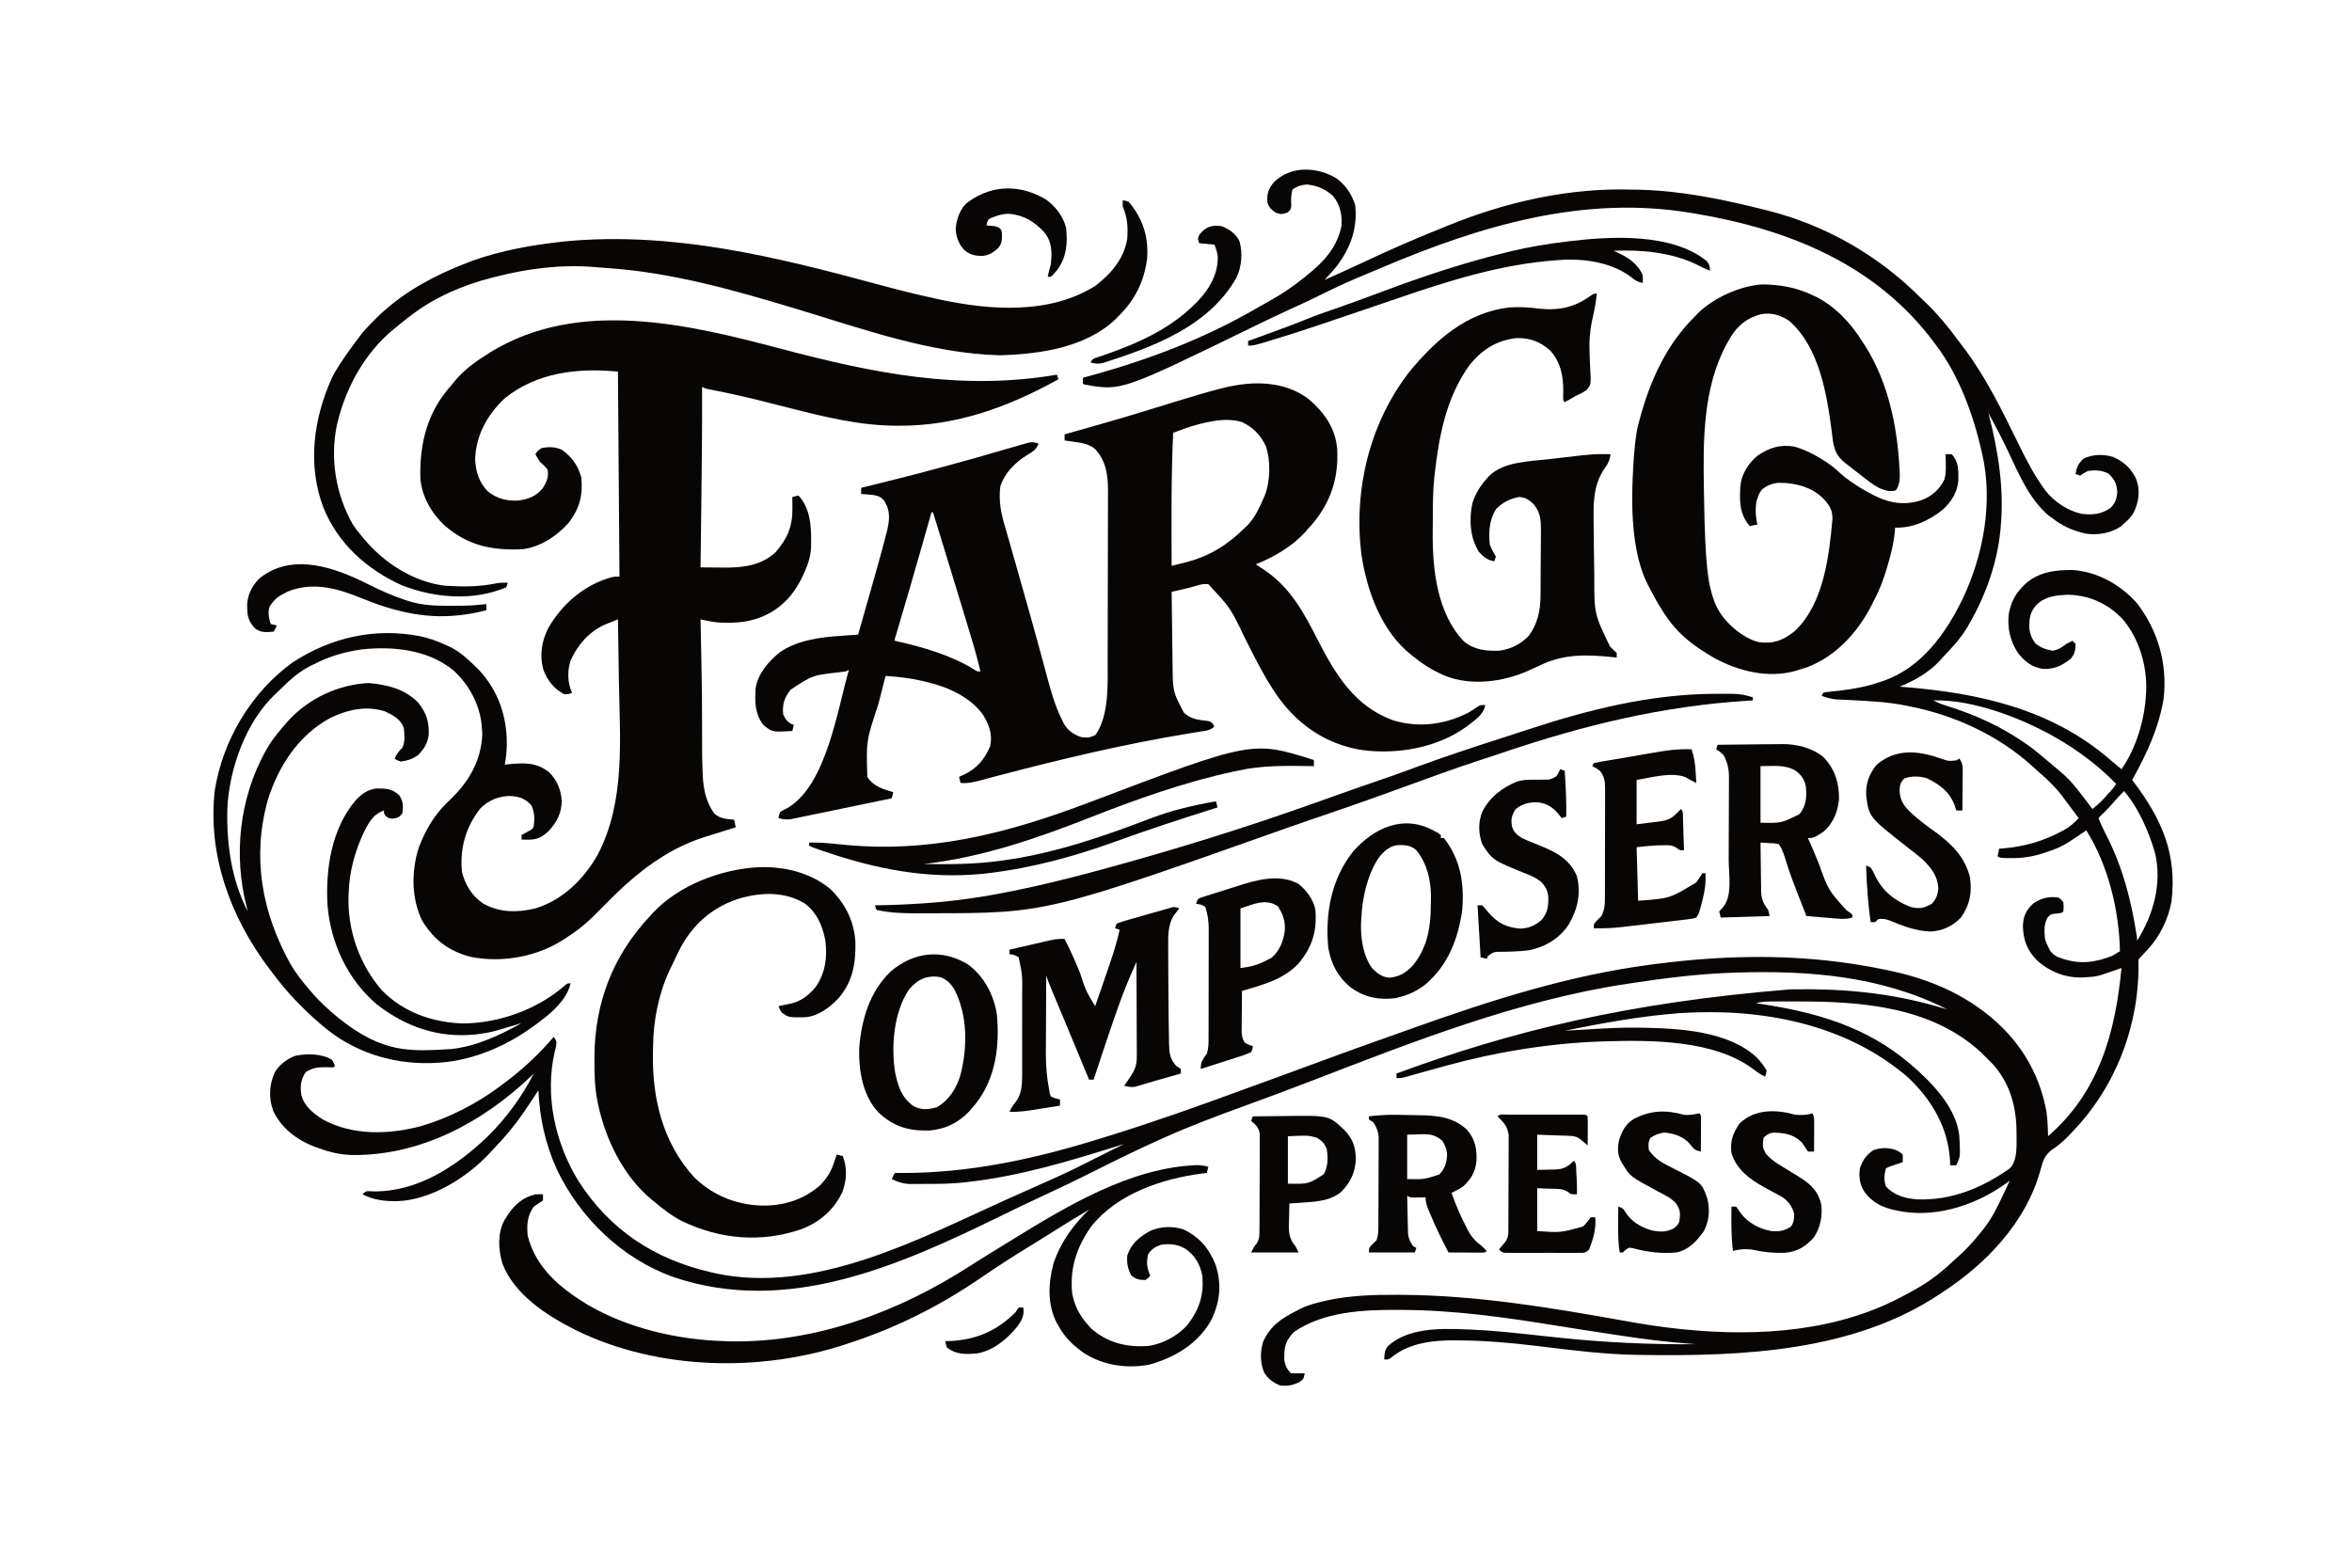 <?xml version="1.0" encoding="UTF-8" standalone="no"?><!DOCTYPE svg PUBLIC "-//W3C//DTD SVG 1.1//EN" "http://www.w3.org/Graphics/SVG/1.1/DTD/svg11.dtd"><svg width="100%" height="100%" viewBox="0 0 2850 1900" version="1.1" xmlns="http://www.w3.org/2000/svg" xmlns:xlink="http://www.w3.org/1999/xlink" xml:space="preserve" xmlns:serif="http://www.serif.com/" style="fill-rule:evenodd;clip-rule:evenodd;stroke-linejoin:round;stroke-miterlimit:2;"><g><g><g><g><path d="M945.693,422.543c112.164,29.702 218.714,51.458 335.01,31.558c0.612,1.835 1.223,3.669 1.853,5.56c-60.241,33.394 -122.903,56.51 -192.522,56.297c-1.321,-0.002 -2.645,-0.002 -4.005,-0.004c-43.981,-0.176 -85.37,-10.288 -127.818,-21.078c-8.815,-2.236 -17.632,-4.467 -26.448,-6.691c-2.514,-0.632 -5.025,-1.268 -7.536,-1.904c-18.799,-4.746 -37.662,-9.022 -56.683,-12.796c-1.688,-0.335 -3.377,-0.671 -5.117,-1.015c-1.466,-0.286 -2.932,-0.569 -4.445,-0.862c-3.562,-0.827 -3.562,-0.827 -7.269,-2.68c0.006,1.421 0.009,2.841 0.015,4.303c0.13,44.703 -0.308,89.39 -0.875,134.089c-0.113,9.098 -0.224,18.198 -0.335,27.297c-0.215,17.67 -0.436,35.342 -0.658,53.013c7.367,0.096 14.734,0.152 22.103,0.203c2.067,0.026 4.134,0.054 6.265,0.082c22.756,0.117 44.889,-2.346 62.339,-18.428c14.201,-16.081 20.858,-31.384 20.612,-52.75c-0.011,-2.07 -0.011,-2.07 -0.024,-4.183c-0.022,-3.394 -0.056,-6.787 -0.091,-10.181c2.447,-0.612 4.893,-1.223 7.414,-1.853c15.618,16.697 15.737,40.828 15.325,62.502c-0.489,10.979 -3.367,20.195 -7.912,30.168c-0.747,1.672 -0.747,1.672 -1.508,3.375c-11.252,24.667 -27.205,42.067 -52.958,52.097c-12.332,4.282 -23.614,6.027 -36.699,6.039c-1.305,0.022 -2.611,0.044 -3.955,0.068c-7.634,0.021 -14.687,-0.734 -22.169,-2.296c-2.467,-0.51 -2.467,-0.51 -4.982,-1.031c-1.241,-0.263 -2.481,-0.526 -3.76,-0.797c0.035,1.631 0.035,1.631 0.07,3.294c0.297,13.923 0.58,27.845 0.856,41.768c0.045,2.233 0.089,4.469 0.136,6.771c0.539,27.517 0.915,55.018 0.791,82.539c-0.067,17.079 -0.042,34.134 0.695,51.2c0.058,1.472 0.115,2.942 0.174,4.458c0.877,16.673 4.128,31.578 13.958,45.353c7.307,6.32 14.759,6.622 24.095,7.413c0.611,3.058 1.223,6.117 1.853,9.267c-2.728,0.844 -2.728,0.844 -5.51,1.702c-6.689,2.072 -13.369,4.174 -20.048,6.283c-3.731,1.169 -7.471,2.307 -11.213,3.44c-51.234,16.076 -89.309,48.811 -126.052,86.746c-12.277,12.642 -24.226,23.93 -39.198,33.421c-1.435,0.973 -2.867,1.946 -4.344,2.947c-32.943,22.193 -75.751,30.027 -114.448,22.537c-26.637,-6.872 -44.899,-20.537 -59.135,-44.018c-13.189,-26.871 -13.137,-59.733 -4.307,-88.05c8.325,-21.955 19.201,-40.669 36.445,-56.82c23.601,-22.198 39.418,-47.921 40.723,-81.36c-0.191,-2.41 -0.382,-4.817 -0.578,-7.299c-0.161,-2.376 -0.161,-2.376 -0.326,-4.798c-2.782,-24.966 -16.123,-49.101 -34.889,-65.631c-30.79,-24.554 -72.377,-28.839 -110.368,-24.741c-19.316,2.754 -39.155,8.184 -56.438,17.327c-1.538,0.71 -3.077,1.42 -4.663,2.152c-14.696,7.2 -25.666,17.324 -37.226,28.674c-2.15,2.102 -4.342,4.161 -6.546,6.207c-35.574,33.58 -55.834,90.902 -57.912,138.933c-1.049,42.385 4.953,86.126 24.797,124.286c-0.38,-1.567 -0.76,-3.135 -1.151,-4.749c-0.5,-2.104 -0.999,-4.205 -1.514,-6.372c-0.493,-2.063 -0.988,-4.127 -1.498,-6.255c-13.081,-62.894 -3.004,-130.074 30.342,-185.007c6.083,-9.098 12.893,-17.409 20.156,-25.586c1.911,-2.174 1.911,-2.174 3.859,-4.395c24.704,-26.444 60.182,-42.708 96.34,-44.489c22.345,2.128 43.31,6.967 59.62,23.392c10.096,12.344 13.473,23.038 13.126,38.929c-1.223,10.766 -5.71,17.539 -13.089,25.253c-7.315,4.783 -12.212,6.392 -20.85,7.645c-4.634,-1.622 -4.634,-1.622 -7.414,-3.707c2.415,-5.386 5.021,-8.911 9.267,-12.974c3.675,-7.35 2.591,-16.082 1.853,-24.094c-4.09,-10.841 -12.829,-15.426 -22.958,-20.126c-22.639,-7.147 -45.106,-2.098 -65.97,7.964c-38.74,20.849 -63.158,58.605 -75.975,99.815c-19.292,69.616 -7.052,136.34 27.751,198.815c6.951,11.76 15.102,22.066 24.095,32.318c1.234,1.46 2.47,2.921 3.742,4.424c4.761,5.582 19.113,19.489 29.734,28.01c54.332,43.595 86.989,40.823 137.037,37.995c30.93,-3.542 58.38,-16.527 85.256,-31.508c-2.059,0.626 -4.118,1.253 -6.24,1.898c-30.922,9.315 -30.922,9.315 -43.801,11.076c-1.958,0.27 -3.915,0.541 -5.929,0.819c-44.805,4.6 -84.217,-9.085 -119.525,-36.497c-35.031,-29.786 -55.743,-73.756 -59.624,-119.435c-2.702,-43.85 4.654,-93.584 34.14,-127.878c7.175,-7.832 14.221,-12.812 24.906,-14.356c11.686,-0.015 19.042,0.15 27.801,8.216c4.941,7.413 5.021,13.528 3.707,22.241c-3.888,4.752 -6.155,5.376 -12.164,6.255c-4.517,-0.695 -4.517,-0.695 -7.877,-3.244c-2.2,-3.011 -2.2,-3.011 -2.2,-6.718c-13.867,4.952 -18.884,15.53 -25.151,28.062c-10.102,22.234 -16.621,45.666 -17.477,70.168c-0.143,2.721 -0.143,2.721 -0.289,5.496c-1.231,41.455 13.146,82.554 40.259,114.056c26.202,26.875 62.045,39.255 98.918,40.304c43.635,-0.502 89.979,-17.079 122.84,-45.994c3.309,-2.657 3.309,-2.657 7.015,-2.657c-5.019,25.374 -37.266,47.002 -57.559,60.682c-30.726,19.905 -68.674,34.214 -105.54,35.695c-2.971,0.144 -2.971,0.144 -6.001,0.291c-49.223,1.247 -95.784,-14.159 -133.004,-46.627c-2.247,-1.942 -2.247,-1.942 -4.539,-3.923c-19.535,-17.233 -36.854,-35.274 -52.485,-56.055c-2.03,-2.696 -4.085,-5.373 -6.144,-8.047c-46.795,-62.139 -74.779,-137.81 -65.768,-216.24c9.91,-61.055 44.257,-118.635 94.531,-154.875c46.67,-30.258 99.138,-42.176 154.303,-31.587c11.237,2.398 21.665,6.264 32.081,11.083c1.495,0.684 2.991,1.368 4.531,2.072c11.886,6.003 21.24,14.592 30.683,23.876c1.166,1.143 2.332,2.285 3.533,3.462c23.885,25.295 34.592,57.179 34.173,91.386c-0.235,8.075 -0.923,15.822 -2.491,23.77c2.519,-0.265 2.519,-0.265 5.089,-0.536c19.026,-1.731 33.718,-2.365 49.043,10.086c9.362,9.647 14.008,21.109 14.907,34.353c-0.305,14.97 -5.606,25.401 -15.631,36.301c-7.935,7.543 -13.947,10.889 -25.029,10.729c-1.497,-0.016 -2.995,-0.033 -4.539,-0.05c-1.708,-0.033 -1.708,-0.033 -3.453,-0.066l0,-5.561c3.318,-1.809 6.638,-3.619 9.955,-5.428c3.327,-1.826 3.327,-1.826 4.873,-5.692c1.006,-9.176 0.967,-16.486 -3.012,-24.904c-7.933,-8.559 -14.716,-10.678 -26.179,-11.237c-14.138,0.404 -25.942,5.224 -35.91,15.407c-17.576,22.711 -24.645,47.975 -22.009,76.336c3.568,15.598 12.486,29.879 25.947,38.69c19.932,11.187 41.17,11.005 63.016,5.792c33.221,-10.101 58.918,-35.597 75.649,-65.281c33.767,-64.689 26.713,-140.347 25.556,-211.153c-0.133,-8.364 -0.252,-16.73 -0.372,-25.095c-0.236,-16.254 -0.486,-32.51 -0.749,-48.765c-3.509,1.389 -7.008,2.793 -10.505,4.208c-1.95,0.78 -3.9,1.56 -5.909,2.364c-18.854,8.721 -32.497,24.43 -40.927,43.239c-4.194,12.716 -3.823,27.033 1.739,39.153c-3.707,1.621 -3.707,1.621 -9.267,1.853c-12.594,-6.422 -20.66,-16.758 -25.542,-29.819c-4.767,-17.341 -2.061,-34.529 5.964,-50.398c16.894,-29.393 43.828,-52.659 76.924,-61.733c3.816,-0.762 3.816,-0.762 9.376,-0.762c-0.917,-122.936 -0.917,-122.936 -1.853,-248.356c-48.075,-4.808 -98.47,0.895 -137.224,32.377c-20.977,19.648 -34.659,44.372 -35.838,73.499c0.614,15.32 4.612,28.08 15.378,39.255c10.631,8.674 22.81,11.789 36.373,11.15c12.768,-1.668 22.298,-5.058 30.494,-15.422c4.673,-7.573 7.076,-13.33 5.56,-22.241c-4.248,-4.865 -4.248,-4.865 -9.267,-9.267c-1.951,-3.027 -3.842,-6.1 -5.56,-9.267c2.432,-3.707 2.432,-3.707 7.414,-7.414c8.601,-1.685 16.679,-1.766 24.687,2.05c12.047,8.542 19.516,18.995 23.501,33.165c2.373,21.49 -2,38.187 -15.175,55.255c-14.036,16.097 -35.712,30.329 -57.545,32.212c-36.48,1.205 -64.194,-4.387 -92.696,-28.737c-15.891,-14.92 -27.688,-34.966 -29.519,-57.142c-1.122,-42.334 8.392,-80.693 37.396,-112.793c1.853,-2.277 3.707,-4.555 5.56,-6.833c10.681,-12.266 23.303,-21.707 37.068,-30.235c2.669,-1.716 2.669,-1.716 5.394,-3.467c106.63,-65.198 238.67,-33.745 350.916,-3.996Z" style="fill:#080605;fill-rule:nonzero;"/></g><g><path d="M1619.41,216.171c11.13,7.899 18.488,19.29 22.704,32.203c3.158,27.897 -5.488,51.777 -22.241,74.136c-4.767,5.736 -9.689,11.276 -14.827,16.681c5.099,-2.275 10.196,-4.552 15.291,-6.834c2.469,-1.106 2.469,-1.106 4.989,-2.235c9.677,-4.356 19.314,-8.78 28.915,-13.302c28.863,-13.589 57.912,-26.339 87.512,-38.23c3.715,-1.494 7.425,-2.997 11.128,-4.519c71.732,-29.465 148.751,-46.85 226.553,-44.231c2.378,0.033 4.754,0.066 7.204,0.102c50.644,1.24 101.365,11.659 150.335,23.992c2.367,0.586 2.367,0.586 4.782,1.184c71.115,17.965 134.52,54.559 186.119,106.313c1.759,1.672 3.518,3.346 5.328,5.068c15.069,14.441 27.829,29.971 40.128,46.813c2.423,3.301 4.892,6.557 7.388,9.803c26.052,34.792 45.234,74.317 64.324,113.198c9.312,18.959 18.723,37.758 31.104,54.941c1.214,1.712 1.214,1.712 2.454,3.46c10.294,13.272 27.301,24.583 43.881,28.047c13.276,1.563 24.184,0.529 35.215,-7.413c5.566,-5.924 7.262,-10.967 7.877,-19.112c-0.682,-10.064 -3.386,-15.512 -10.772,-22.358c-8.487,-4.011 -15.665,-4.372 -24.906,-3.012c-5.286,2.673 -5.286,2.673 -9.267,5.56c-1.835,-0.611 -3.67,-1.223 -5.56,-1.853c0.934,-8.172 3.542,-12.651 9.267,-18.534c11.545,-5.644 24.476,-5.911 36.684,-2.085c13.196,6.07 22.178,14.412 27.953,27.801c4.456,13.874 2.708,25.525 -3.099,38.732c-3.024,5.599 -6.613,9.345 -11.496,13.395c-2.008,1.95 -2.008,1.95 -4.054,3.938c-12.536,8.357 -27.454,10.943 -42.281,9.036c-15.573,-3.362 -28.22,-8.772 -40.775,-18.534c-1.874,-1.376 -3.746,-2.753 -5.676,-4.17c-22.817,-19.925 -35.142,-49.245 -47.773,-76.057c-7.634,-16.163 -15.858,-31.956 -24.394,-47.658c0.252,0.984 0.504,1.97 0.761,2.984c11.401,45.06 18.471,89.478 14.066,136.021c-0.122,1.353 -0.247,2.706 -0.373,4.1c-3.868,38.597 -17.472,77.218 -36.695,110.811c-1.02,1.826 -2.041,3.651 -3.092,5.531c-8.342,14.03 -19.017,25.408 -30.269,37.097c-1.083,1.222 -2.165,2.441 -3.281,3.7c-12.972,14.221 -30.913,24.38 -48.615,31.515c1.639,0.13 3.279,0.26 4.967,0.393c90.891,7.332 178.58,26.541 249.526,87.729c4.7,4.048 9.478,7.999 14.251,11.962c17.55,-24.776 28.264,-60.51 29.654,-90.817c0.097,-1.345 0.191,-2.689 0.289,-4.075c1.205,-30.367 -8.642,-63.828 -28.575,-87.075c-17.862,-18.705 -39.9,-28.845 -66.02,-29.503c-14.7,0.601 -27.297,1.805 -38.307,12.149c-7.827,8.709 -8.95,16.79 -8.746,28.105c0.851,7.496 3.164,13.36 7.914,19.237c6.444,4.867 12.689,7.071 20.619,8.34c6.876,-1.195 10.876,-4.22 16.449,-8.34c2.445,-1.286 4.904,-2.549 7.414,-3.707c1.223,1.223 2.446,2.447 3.707,3.707c-0.145,7.653 -0.983,11.839 -5.675,17.956c-10.911,8.586 -20.128,13.087 -34.268,12.393c-12.887,-1.974 -21.414,-8.772 -29.488,-18.743c-9.962,-14.64 -13.674,-31.317 -11.367,-48.826c2.686,-12.705 6.984,-21.946 15.929,-31.356c0.974,-1.027 1.949,-2.056 2.954,-3.114c16.178,-15.339 37.137,-17.991 58.592,-17.787c30.067,2.198 58.126,17.934 77.872,40.419c25.696,33.667 36.829,73.478 32.159,115.462c-5.887,35.681 -20.627,67.182 -38.132,98.549c0.706,0.936 1.412,1.872 2.138,2.836c33.781,44.893 52.383,87.065 45.494,144.517c-3.742,21.042 -14.271,42.788 -29.098,58.375l-10.545,11.43c0,0 -0.446,0.519 -0.381,2.854c1.496,76.204 -26.912,151.141 -79.891,206.271c-1.374,1.447 -2.747,2.895 -4.163,4.387c-6.765,6.965 -13.139,12.74 -21.321,17.97c-8.706,6.578 -10.713,14.264 -13.428,24.337c-17.241,62.766 -65.242,113.179 -118.627,147.913c-1.079,0.721 -2.156,1.444 -3.266,2.187c-104.773,70.035 -239.998,75.645 -361.855,73.803c-2.018,-0.026 -4.037,-0.052 -6.116,-0.078c-40.219,-0.662 -80.423,-5.972 -120.32,-10.794c-31.311,-3.774 -62.33,-6.541 -93.888,-6.736c-1.395,-0.018 -2.789,-0.038 -4.227,-0.057c-26.661,-0.293 -55.689,2.767 -77.206,19.982c-4.055,3.243 -4.055,3.243 -9.615,3.243c0.122,-6.122 0.387,-11.063 4.213,-16.05c24.127,-22.145 62.137,-21.717 92.772,-20.547c2.33,0.085 4.659,0.17 7.06,0.259c25.823,1.086 51.443,3.753 77.125,6.569c9.217,0.989 18.438,1.97 27.657,2.945c2.228,0.237 4.457,0.474 6.754,0.717c54.2,5.673 108.047,7.949 162.513,7.573c-1.653,-0.115 -1.653,-0.115 -3.338,-0.234c-29.589,-2.127 -58.743,-5.697 -88.057,-10.191c-4.353,-0.655 -8.705,-1.309 -13.059,-1.961c-21.714,-3.268 -43.41,-6.654 -65.089,-10.159c-62.59,-10.114 -123.964,-18.808 -187.469,-19.04c-2.696,-0.018 -2.696,-0.018 -5.447,-0.037c-41.824,-0.17 -89.326,2.243 -124.986,26.795c-8.324,8.527 -11.654,15.787 -11.7,27.686c-0.03,1.889 -0.062,3.779 -0.093,5.725c0.828,6.784 3.219,11.764 8.086,16.631c2.816,0.133 5.638,0.155 8.456,0.116c2.298,-0.026 2.298,-0.026 4.64,-0.051c1.183,-0.021 2.367,-0.043 3.585,-0.065c-1.303,7.022 -1.303,7.022 -6.255,10.542c-8.202,4.1 -14.251,5.186 -23.4,4.285c-8.329,-3.325 -14.814,-8.007 -19.46,-15.754c-5.003,-11.89 -4.977,-25.434 -1.144,-37.646c8.783,-19.083 22.588,-28.387 40.992,-37.417c1.268,-0.686 2.537,-1.371 3.844,-2.078c9.061,-4.576 18.523,-6.991 28.359,-9.274c1.23,-0.295 2.461,-0.588 3.729,-0.891c27.875,-6.059 56.584,-7.008 85.003,-6.869c1.632,0.005 3.263,0.011 4.946,0.016c91.373,0.473 181.432,15.493 271.176,31.599c22.025,3.95 44.025,7.466 66.294,9.738c1.814,0.189 3.627,0.376 5.497,0.571c91.453,9.119 188.895,2.656 270.66,-43.199c2.298,-1.237 4.599,-2.469 6.9,-3.7c13.654,-7.417 25.876,-15.739 37.582,-25.955c1.54,-1.338 3.082,-2.676 4.67,-4.053c4.684,-4.146 9.29,-8.361 13.864,-12.627c1.371,-1.272 2.743,-2.543 4.155,-3.852c8.478,-8.146 16.01,-16.832 23.299,-26.035c0.846,-1.063 1.691,-2.127 2.562,-3.223c9.81,-12.638 16.53,-26.477 23.269,-40.91c0.762,-1.622 1.524,-3.243 2.31,-4.913c1.86,-3.959 3.716,-7.92 5.567,-11.884c-1.036,0.786 -2.074,1.571 -3.141,2.381c-35.037,25.629 -81.048,41.8 -124.801,35.549c-19.787,-3.177 -34.397,-7.071 -47.371,-23.088c-6.315,-8.991 -7.961,-18.86 -6.32,-29.67c3.299,-9.808 7.84,-16.573 16.68,-22.24c9.91,-3.303 19.066,-3.159 28.728,0.811c4.634,2.895 4.634,2.895 6.487,4.749c0.076,3.088 0.08,6.179 -0,9.267c-1.742,0.569 -1.742,0.569 -3.518,1.151c-1.516,0.5 -3.03,0.999 -4.591,1.514c-1.505,0.493 -3.01,0.988 -4.561,1.498c-4.029,1.308 -4.029,1.308 -7.717,3.25c-2.076,7.553 -2.63,14.498 -0,21.895c10.114,11.061 23.236,14.445 37.676,15.717c41.536,1.555 78.995,-13.899 112.449,-37.612c10.163,-10.162 7.948,-30.473 8.109,-44.018c-0.052,-30.403 -7.853,-58.94 -28.496,-82.013c-0,0 -11.792,-11.686 -14.827,-14.827c-60.329,-55.376 -144.911,-61.585 -222.841,-61.404c-5.228,0.01 -10.457,0 -15.683,-0.012c-3.355,0.001 -6.71,0.003 -10.064,0.007c-1.548,-0.004 -3.097,-0.007 -4.691,-0.011c-6.702,0.028 -12.722,0.298 -19.172,2.111c1.451,0.213 2.903,0.426 4.398,0.645c66.753,9.971 128.465,27.26 180.943,71.638c1.002,0.845 2.005,1.69 3.039,2.561c24.773,21.17 54.896,52.131 58.123,86.402c1.271,24.724 1.271,24.724 -3.707,35.215l-7.413,-0c-0.049,-1.615 -0.097,-3.231 -0.145,-4.895c-1.894,-39.787 -21.818,-74.222 -50.476,-101.213c-76.071,-66.025 -179.737,-84.856 -277.627,-78.282c-46.841,3.596 -92.835,11.96 -138.81,21.29c1.905,-0.113 3.808,-0.224 5.771,-0.341c7.171,-0.421 14.342,-0.832 21.514,-1.242c3.085,-0.178 6.169,-0.357 9.253,-0.541c17.492,-1.03 34.894,-1.907 52.425,-1.583c1.575,0.021 3.153,0.041 4.776,0.061c44.764,0.796 103.919,3.746 138.783,35.879c4.843,5.05 8.543,9.906 12.127,15.956c-0.695,4.098 -0.695,4.098 -1.853,7.413c-5.292,-2.459 -9.597,-5.263 -14.133,-8.918c-47.982,-36.077 -125.267,-35.515 -182.328,-33.71c-1.789,0.056 -3.577,0.113 -5.42,0.17c-62.155,2.43 -125.575,12.93 -185.481,29.484c-2.45,0.671 -4.898,1.342 -7.349,2.013c-9.856,2.702 -19.711,5.408 -29.543,8.202c-2.128,0.602 -4.253,1.204 -6.446,1.825c-1.879,0.539 -3.761,1.077 -5.699,1.633c-4.712,1.155 -4.712,1.155 -10.272,1.155l0,-5.561c137.845,-50.977 279.514,-86.001 476.325,-101.937c1.989,-0.037 3.977,-0.076 6.025,-0.115c58.805,-1.008 115.282,4.291 171.902,20.503c1.273,0.363 2.546,0.724 3.859,1.099c3.039,0.865 6.077,1.736 9.115,2.607c-79.806,-40.376 -167.4,-47.347 -255.77,-44.481c-1.273,0.041 -2.547,0.079 -3.859,0.122c-41.729,1.383 -82.793,6.578 -124.026,12.852c-1.453,0.22 -2.908,0.439 -4.406,0.665c-132.212,20.041 -258.232,69.842 -382.524,117.747c-27.004,10.405 -54.11,20.487 -81.303,30.381c-32.766,11.926 -65.253,24.057 -97.055,38.4c-1.828,0.814 -3.655,1.628 -5.538,2.465c-27.093,12.085 -53.63,25.179 -80.115,38.525c-20.358,10.255 -40.825,20.138 -61.554,29.629c-15.891,7.295 -31.617,14.886 -47.321,22.576c-124.371,60.877 -260.907,122.847 -400.415,75.465c-62.032,-22.356 -113.312,-72.001 -141.2,-131.273c-13.557,-30.262 -20.422,-61.774 -21.9,-94.842c-1.282,1.957 -1.282,1.957 -2.591,3.953c-4.044,6.12 -8.127,12.21 -12.236,18.288c-0.713,1.06 -1.427,2.12 -2.163,3.212c-10.827,15.969 -22.643,30.344 -36.076,44.19c-2.226,2.317 -4.391,4.69 -6.546,7.071c-27.157,29.147 -70.632,56.095 -111.125,57.597c-15.343,0.203 -28.461,-1.261 -42.404,-8.28c3.707,-3.706 3.707,-3.706 7.892,-3.873c1.753,0.092 3.506,0.187 5.313,0.283c53.718,0.705 100.85,-30.544 138.348,-66.418c22.669,-22.297 41.472,-48.139 56.028,-76.411c-1.197,1.172 -2.394,2.341 -3.627,3.548c-58.985,55.999 -134.075,96.136 -216.494,95.204c-14.025,-0.421 -26.154,-3.038 -39.355,-7.935c-1.991,-0.693 -3.982,-1.386 -6.031,-2.1c-21.392,-8.084 -40.677,-22.561 -50.383,-43.772c-5.535,-15.622 -4.808,-31.381 2.057,-46.444c5.562,-9.178 14.379,-16.065 24.441,-19.872c14.012,-3.069 32.153,-3.03 44.743,4.691c2.294,3.909 2.294,3.909 3.707,7.413c-0.612,0.612 -1.224,1.224 -1.854,1.854c-3.167,-0.011 -6.335,-0.102 -9.498,-0.232c-9.638,-0.05 -15.654,0.662 -23.863,5.792c-6.378,8.641 -7.062,17.439 -5.56,27.801c3.714,13.99 14.254,21.994 25.947,29.655c36.149,19.803 79.899,18.485 118.922,8.21c33.695,-9.914 65.987,-26.368 94.22,-47.132c1.59,-1.162 1.59,-1.162 3.212,-2.346c23.418,-17.237 44.841,-36.505 63.51,-58.816c3.707,5.56 3.707,5.56 2.918,11.257c-0.541,2.211 -1.085,4.421 -1.644,6.699c-12.255,52.929 0.274,110.038 28.381,156.264c38.315,59.957 92.318,95.337 161.246,111.204c1.468,0.341 2.936,0.682 4.45,1.034c120.57,26.207 246.718,-41.103 353.07,-89.156c14.61,-6.6 29.243,-13.141 43.913,-19.603c18.304,-8.068 36.395,-16.353 54.176,-25.511c8.726,-4.459 17.508,-8.809 26.276,-13.183c3.553,-1.776 7.104,-3.551 10.657,-5.328c2.627,-1.313 5.251,-2.627 7.877,-3.939c-1.425,0.454 -2.85,0.91 -4.32,1.377c-60.723,19.22 -123.075,38.067 -186.58,44.958c-1.578,0.182 -3.155,0.363 -4.778,0.551c-14.655,1.532 -29.266,1.644 -43.991,1.651c-2.491,0.022 -4.982,0.044 -7.475,0.069c-3.571,0.005 -3.571,0.005 -7.213,0.009c-2.143,0.009 -4.283,0.017 -6.491,0.024c-7.647,-0.571 -14.03,-2.591 -20.869,-6.011c1.223,-2.446 2.446,-4.893 3.707,-7.413c1.71,0.022 3.421,0.042 5.184,0.065c84.869,0.587 166.268,-17.304 246.879,-42.694c3.907,-1.208 7.814,-2.415 11.72,-3.619c52.142,-16.258 103.671,-34.564 154.927,-53.404c8.966,-3.296 17.942,-6.565 26.924,-9.821c1.294,-0.469 2.587,-0.94 3.92,-1.422c2.606,-0.945 5.21,-1.89 7.816,-2.834c17.318,-6.283 34.623,-12.597 51.888,-19.032c34.808,-12.976 69.804,-25.425 104.815,-37.843c4.828,-1.715 9.656,-3.435 14.483,-5.156c94.408,-33.662 188.241,-63.759 287.952,-76.767c1.77,-0.231 3.542,-0.463 5.366,-0.702c93.567,-12.121 184.487,-12.561 277.278,6.726c1.557,0.317 3.114,0.636 4.719,0.964c39.932,8.264 79.055,22.9 112.046,47.224c2.326,1.706 2.326,1.706 4.698,3.446c39.987,30.672 65.874,70.848 74.998,120.733c1.26,9.86 1.703,19.716 1.853,29.654c61.667,-53.454 81.563,-125.349 88.964,-203.874c-2.753,0.971 -2.753,0.971 -5.56,1.962c-24.504,8.507 -24.504,8.507 -37.068,9.158c-1.917,0.139 -1.917,0.139 -3.874,0.282c-21.055,0.925 -40.428,-6.758 -55.986,-20.807c-11.962,-12.506 -16.236,-23.703 -16.94,-40.869c0.35,-12.574 3.503,-19.383 12.742,-28.148c9.68,-6.377 19.114,-8.852 30.696,-6.835c3.259,2.454 3.259,2.454 5.56,5.56c0.464,5.792 0.464,5.792 0,11.121c-1.853,1.853 -1.853,1.853 -8.108,2.548c-6.509,0.608 -6.509,0.608 -10.194,3.707c-5.558,8.029 -4.774,17.772 -3.938,27.106c1.425,4.715 3.304,8.551 5.56,12.974c0.611,1.835 5.688,7.66 11.12,9.267c1.957,0.724 1.957,0.724 3.954,1.462c21.221,7.302 40.261,4.975 60.915,-3.316c3.133,-1.781 6.237,-3.612 9.267,-5.56c-0.989,-49.508 -14.243,-104.276 -40.774,-146.419c-1.033,0.695 -2.065,1.39 -3.127,2.107c-2.122,1.422 -2.122,1.422 -4.287,2.875c-1.375,0.923 -2.752,1.848 -4.17,2.801c-1.683,1.101 -3.364,2.203 -5.097,3.338c-1.631,1.108 -1.631,1.108 -3.294,2.238c-9.104,6.002 -18.067,9.796 -28.446,13.052c-1.431,0.473 -2.861,0.945 -4.337,1.433c-12.69,4.109 -24.194,5.775 -37.596,5.749c-2.437,0.006 -4.874,0.009 -7.384,0.015c-6.053,-0.247 -6.053,-0.247 -9.76,-2.1c0.612,-3.058 1.223,-6.116 1.853,-9.267c1.952,-0.159 3.904,-0.321 5.915,-0.486c24.763,-2.296 46.346,-8.377 68.453,-19.901c1.142,-0.594 2.282,-1.187 3.459,-1.796c7.497,-4.109 12.829,-8.667 18.55,-14.885c-3.467,-4.678 -6.944,-9.349 -10.425,-14.016c-0.967,-1.306 -1.935,-2.611 -2.932,-3.957c-12.295,-16.528 -12.295,-16.528 -26.954,-30.911c-5.627,-4.767 -11.056,-9.68 -16.449,-14.71c-41.034,-36.846 -93.263,-61.01 -147.114,-71.705c-1.331,-0.278 -2.66,-0.556 -4.031,-0.843c-23.561,-4.819 -47.442,-5.966 -71.41,-7.063c-1.297,-0.065 -2.595,-0.13 -3.931,-0.197c-3.562,-0.176 -7.125,-0.333 -10.687,-0.491c-6.296,-0.671 -11.535,-2.144 -17.438,-4.379c0.611,-1.224 1.223,-2.447 1.853,-3.707c3.712,-0.814 3.712,-0.814 8.594,-1.318c2.678,-0.3 2.678,-0.3 5.41,-0.608c1.915,-0.206 3.831,-0.411 5.805,-0.623c16.955,-2.016 32.594,-4.796 48.767,-10.425c1.573,-0.506 3.149,-1.014 4.771,-1.535c45.693,-16.187 74.581,-56.547 95.213,-98.397c25.506,-53.593 37.437,-117.6 24.194,-176.225c-0.289,-1.285 -0.578,-2.567 -0.877,-3.891c-10.299,-44.613 -27.063,-90.837 -54.725,-127.701c-0.717,-0.973 -1.435,-1.948 -2.174,-2.951c-70.426,-95.168 -176.168,-137.871 -289.969,-157.02c-1.41,-0.241 -2.819,-0.48 -4.272,-0.727c-131.458,-22.131 -255.964,15.452 -375.915,66.267c-3.994,1.69 -7.992,3.371 -11.993,5.049c-31.792,13.315 -31.792,13.315 -62.808,28.314c-11.499,5.872 -23.307,11.122 -35.032,16.523c-14.51,6.693 -28.942,13.515 -43.301,20.529c-161.911,79.008 -161.911,79.008 -205.767,71.437c-0.98,-0.357 -1.959,-0.717 -2.969,-1.086l0,-7.414c1.655,-0.444 3.309,-0.889 5.014,-1.349c73.784,-20.017 143.034,-46.168 209.208,-85.008c4.007,-2.332 8.04,-4.598 12.103,-6.826c14.486,-7.962 27.668,-16.946 40.566,-27.288c1.021,-0.81 2.042,-1.622 3.095,-2.457c21.047,-16.8 37.366,-33.389 43.24,-60.559c1.171,-13.589 -1.368,-26.06 -10.274,-36.814c-9.248,-8.529 -19.231,-12.636 -31.66,-13.922c-7.224,0.802 -11.502,1.92 -17.375,6.255c-1.767,6.687 -1.919,12.119 -1.39,18.997c-0.464,5.097 -0.464,5.097 -4.519,8.689c-6.14,2.319 -8.401,2.545 -14.479,0.115c-5.349,-3.803 -8.7,-6.615 -10.106,-13.198c-0.475,-10.042 1.566,-16.099 8.253,-23.87c20.613,-20.041 52.223,-18.477 75.526,-4.402Zm723.291,632.706c5.01,2.639 9.868,4.618 15.283,6.255c34.403,10.72 66.347,24.923 95.921,45.64c1.844,1.281 3.689,2.562 5.59,3.881c9.427,6.696 35.854,29.616 37.155,30.639c15.328,12.393 26.773,29.684 38.805,45.176c6.995,-5.276 12.677,-10.892 18.302,-17.607c1.487,-1.738 6.215,-6.034 10.498,-12.861c-45.568,-46.594 -101.594,-73.682 -145.155,-88.072c-24.939,-7.869 -50.157,-13.659 -76.399,-13.051Zm227.969,113.057c-2.804,2.838 -5.49,5.794 -8.109,8.804c-4.164,4.763 -8.255,9.425 -12.814,13.814c-3.598,3.011 -6.878,7.037 -6.878,7.037c2.493,6.641 5.491,12.907 8.74,19.21c20.44,39.721 30.658,79.499 37.595,123.502l0.534,5.769c19.551,-31.812 30.167,-68.375 21.707,-105.853c-7.019,-25.076 -20.398,-55.63 -37.659,-75.458l-3.116,3.175Z" style="fill:#080605;fill-rule:nonzero;"/></g><g><path d="M1585.77,483.707c18.682,15.976 32.071,34.553 34.49,59.628c2.152,35.64 -7.73,66.19 -31.463,93.422c-1.364,1.498 -2.728,2.997 -4.135,4.539c-1.116,1.288 -2.232,2.576 -3.381,3.903c-15.989,17.378 -37.843,30.118 -59.635,38.725c3.156,2.106 6.32,4.198 9.506,6.256c32.941,21.996 48.756,52.451 66.315,86.721c21.288,41.464 44.571,79.399 90.515,96.063c31.198,9.464 62.467,5.431 91.287,-9.259c4.044,-2.404 7.968,-4.871 11.823,-7.566c3.004,-1.701 3.004,-1.701 8.565,-1.701c-1.366,11.658 -13.565,19.086 -22.241,25.947c-35.026,25.82 -84.089,34.314 -126.625,28.728c-41.738,-6.555 -75.255,-28.409 -100.297,-61.943c-11.658,-16.145 -21.26,-33.153 -30.338,-50.846c-0.636,-1.236 -1.27,-2.474 -1.924,-3.747c-3.199,-6.246 -6.376,-12.502 -9.517,-18.775c-17.559,-36.829 -17.559,-36.829 -44.524,-65.783c-5.529,-0.582 -9.292,0.207 -14.576,1.894c-6.131,1.913 -12.262,3.39 -18.524,4.804c-3.211,0.728 -3.211,0.728 -6.485,1.472c-1.617,0.361 -3.233,0.724 -4.897,1.097c0.157,14.149 0.333,28.296 0.534,42.441c0.092,6.572 0.178,13.142 0.248,19.715c0.083,7.576 0.193,15.155 0.304,22.732c0.033,3.491 0.033,3.491 0.065,7.052c0.443,29.222 0.443,29.222 13.676,54.479c8.552,7.925 17.322,8.787 28.526,10.028c4.835,1.092 4.835,1.092 8.542,6.652c-5.136,5.138 -10.635,5.242 -17.548,6.322c-2.96,0.49 -5.92,0.983 -8.88,1.474c-1.577,0.257 -3.156,0.515 -4.779,0.778c-78.127,12.813 -155.243,31.167 -231.772,51.33c-2.341,0.616 -4.682,1.231 -7.093,1.867c-4.113,1.093 -8.22,2.2 -12.326,3.325c-8.633,2.318 -16.23,4.149 -25.267,3.48c-0.612,-2.446 -1.223,-4.893 -1.853,-7.413c3.269,-1.49 3.269,-1.49 6.603,-3.012c15.888,-8.012 23.735,-17.811 31.045,-33.825c3.154,-14.34 -0.929,-25.56 -8.298,-37.98c-15.122,-21.686 -43.016,-34.314 -68.272,-40.094c-2.991,-0.734 -2.991,-0.734 -6.044,-1.483c-14.714,-3.416 -28.915,-4.938 -43.998,-5.931c-2.278,8.796 -4.55,17.594 -6.82,26.392c-0.769,2.983 -1.54,5.963 -2.313,8.945c-14.422,43.368 -14.422,43.368 -12.991,87.219c7.655,11.36 18.818,14.614 31.391,18.303c-0.611,2.446 -1.223,4.893 -1.853,7.413c-13.663,2.84 -27.327,5.675 -40.992,8.509c-6.346,1.314 -12.692,2.632 -19.04,3.952c-7.319,1.52 -14.638,3.038 -21.959,4.554c-2.246,0.467 -4.493,0.934 -6.806,1.416c-6.231,1.29 -12.464,2.554 -18.701,3.81c-1.91,0.401 -3.821,0.803 -5.791,1.214c-1.787,0.358 -3.576,0.716 -5.416,1.083c-1.555,0.318 -3.11,0.637 -4.711,0.965c-4.971,0.495 -8.912,-0.202 -13.736,-1.408c0.406,-3.424 0.406,-3.424 1.853,-7.414c3.65,-2.309 3.65,-2.309 8.341,-4.517c47.782,-27.265 61.014,-119.353 75.063,-167.85c-1.224,0.612 -2.447,1.224 -3.707,1.854c-2.552,0.422 -5.119,0.769 -7.688,1.071c-32.613,3.566 -32.613,3.566 -59.267,21.17c-7.493,9.754 -10.149,17.166 -9.035,29.654c2.539,5.712 4.25,8.481 9.616,11.701c1.662,0.63 1.662,0.63 3.358,1.273c-0.612,2.446 -1.223,4.893 -1.853,7.414c-24.321,1.438 -24.321,1.438 -35.215,-7.414c-10.32,-13.928 -10.235,-27.766 -9.267,-44.482c2.928,-17.915 15.52,-32.114 29.126,-43.438c21.27,-14.544 48.179,-18.31 73.274,-19.924c2.111,-0.152 4.221,-0.304 6.395,-0.46c5.126,-0.367 10.255,-0.715 15.383,-1.047c3.799,-13.307 7.588,-26.619 11.369,-39.932c1.284,-4.511 2.569,-9.022 3.855,-13.533c6.224,-21.811 12.434,-43.627 18.117,-65.586c0.385,-1.446 0.773,-2.892 1.169,-4.382c2.912,-11.524 5.134,-23.833 -0.685,-34.801c-0.903,-1.798 -0.903,-1.798 -1.824,-3.635c-3.976,-5.226 -8.168,-6.535 -14.538,-7.558c-1.635,-0.128 -3.268,-0.258 -4.953,-0.391c-1.653,-0.137 -3.306,-0.276 -5.009,-0.419c-1.251,-0.091 -2.504,-0.182 -3.794,-0.276l-0,-7.414c1.134,-0.283 2.266,-0.567 3.434,-0.86c67.599,-16.817 67.599,-16.817 134.761,-35.281c1.93,-0.558 1.93,-0.558 3.898,-1.129c6.033,-1.749 12.062,-3.51 18.091,-5.275c10.186,-2.978 20.384,-5.905 30.601,-8.77c1.637,-0.476 3.274,-0.951 4.96,-1.44c1.476,-0.411 2.953,-0.823 4.474,-1.246c1.257,-0.357 2.514,-0.715 3.807,-1.084c4.133,-0.6 7.017,0.087 10.969,1.337c-2.767,7.398 -6.856,9.862 -13.552,13.785c-14.774,9.099 -27.166,21.261 -32.783,38.11c-2.232,17.503 0.793,32.434 5.727,49.108c0.582,2.022 1.164,4.042 1.764,6.123c1.216,4.224 2.439,8.444 3.67,12.663c2.804,9.65 5.521,19.325 8.249,28.998c1.09,3.848 2.182,7.697 3.272,11.545c0.552,1.944 1.102,3.887 1.669,5.888c1.772,6.241 3.548,12.481 5.322,18.72c6.171,21.722 12.252,43.46 18.154,65.256c1.699,6.231 3.402,12.464 5.106,18.695c1.067,3.933 2.126,7.87 3.169,11.81c4.85,18.282 9.818,36.157 18.099,53.223c0.567,1.191 1.134,2.383 1.718,3.61c5.134,9.857 11.88,14.842 22.311,18.319c9.054,0.864 9.054,0.864 17.144,-2.663c16.873,-24.708 14.636,-62.63 14.662,-91.123c0.01,-2.393 0.019,-4.785 0.03,-7.25c0.022,-6.487 0.035,-12.974 0.044,-19.461c0.004,-4.066 0.013,-8.135 0.021,-12.201c0.026,-12.768 0.042,-25.538 0.05,-38.306c0.009,-14.662 0.041,-29.325 0.094,-43.989c0.041,-11.395 0.06,-22.789 0.061,-34.184c0.002,-6.78 0.013,-13.56 0.047,-20.341c0.037,-7.56 0.028,-15.122 0.017,-22.682c0.025,-3.318 0.025,-3.318 0.051,-6.702c-0.096,-19.418 -2.305,-35.647 -15.7,-50.355c-7.593,-6.183 -15.937,-7.338 -25.44,-8.682c-2.153,-0.309 -4.305,-0.62 -6.524,-0.939c-2.446,-0.338 -2.446,-0.338 -4.944,-0.682l-0,-7.414c1.883,-0.528 3.766,-1.056 5.704,-1.599c9.184,-2.582 18.364,-5.179 27.542,-7.783c1.709,-0.485 3.418,-0.969 5.178,-1.47c33.026,-9.391 65.855,-19.371 98.626,-29.615c17.207,-5.355 34.423,-10.496 51.897,-14.911c1.479,-0.376 2.956,-0.752 4.481,-1.14c34.651,-8.501 72.859,-8.572 102.371,13.84Zm-128.298,29.241c-1.236,0.291 -2.473,0.582 -3.748,0.882c-11,2.777 -21.555,6.704 -32.162,10.702c-2.519,53.724 -2.04,107.479 -1.853,161.246c3.558,-0.879 7.115,-1.761 10.672,-2.643c2.971,-0.736 2.971,-0.736 6.001,-1.488c29.619,-7.601 50.822,-21.046 72.29,-42.204c1.153,-1.127 2.304,-2.256 3.49,-3.416c8.606,-9.193 13.73,-20.362 18.751,-31.799c0.64,-1.423 1.277,-2.847 1.933,-4.315c6.545,-17.572 7.086,-42.443 0.616,-60.091c-6.617,-13.326 -15.15,-21.838 -28.497,-28.264c-15.431,-4.839 -32.088,-2.237 -47.493,1.39Zm-328.748,107.961c-0.283,0.999 -0.567,1.996 -0.86,3.025c-3.647,12.816 -7.3,25.63 -10.955,38.445c-0.584,2.05 -1.168,4.099 -1.77,6.21c-8.402,29.438 -16.903,58.842 -25.62,88.185c-0.363,1.225 -0.726,2.449 -1.099,3.709c-0.96,3.236 -1.924,6.47 -2.887,9.704c-1.374,4.063 -1.374,4.063 -1.29,6.408c1.039,0.23 2.079,0.461 3.149,0.698c31.685,7.199 64.748,16.811 92.692,33.879c3.955,2.804 3.955,2.804 7.949,2.491c-4.644,-20.045 -10.679,-39.637 -16.68,-59.309c-1.07,-3.523 -2.141,-7.047 -3.21,-10.57c-3.248,-10.689 -6.504,-21.374 -9.764,-32.058c-0.999,-3.279 -1.998,-6.558 -2.997,-9.836c-8.233,-27.005 -16.492,-54.001 -24.804,-80.981l-1.854,-0Z" style="fill:#080605;fill-rule:nonzero;"/></g><g><path d="M2196.28,357.724c2.731,1.276 2.731,1.276 5.518,2.579c23.121,12.078 42.135,32.783 55.645,54.877c1.032,1.577 2.064,3.155 3.128,4.778c27.229,43.52 38.167,95.539 41.007,146.16c0.098,1.634 0.196,3.269 0.298,4.954c0.354,8.231 0.41,14.593 -3.658,22.035c-1.854,1.853 -1.854,1.853 -8.804,2.085c-13.467,-1.739 -23.433,-10.689 -33.825,-18.766c-1.293,-0.99 -2.585,-1.977 -3.918,-2.997c-4.086,-3.139 -8.14,-6.318 -12.182,-9.513c-1.29,-1.005 -2.58,-2.011 -3.907,-3.047c-12.924,-10.453 -13.925,-20.167 -15.786,-36.106c-5.862,-45.774 -14.882,-103.152 -51.317,-135.531c-10.297,-7.206 -21.675,-10.592 -34.186,-8.514c-17.081,4.389 -28.24,13.235 -37.416,28.164c-0.836,1.466 -1.672,2.934 -2.534,4.445c-0.799,1.39 -1.596,2.78 -2.418,4.212c-28.598,53.467 -28.246,116.641 -27.236,175.568c0.035,2.115 0.072,4.229 0.109,6.409c1.31,87.106 4.999,109.003 12.456,129.256c11.081,30.088 43.802,48.912 56.011,49.675c1.254,0.115 2.509,0.23 3.801,0.349c15.38,0.849 26.422,-4.699 38.132,-14.364c34.629,-32.883 41.333,-90.828 45.264,-135.936c-0.093,-6.135 -1.059,-10.629 -3.794,-15.002c-14.329,-22.91 -41.224,-28.624 -62.241,-28.314c-7.427,0.851 -13.384,3.382 -19.309,7.927c-3.757,5.347 -3.757,5.347 -5.56,11.12c-0.421,1.148 -0.842,2.295 -1.275,3.475c-1.396,9.494 -1.047,18.744 1.275,28.033c-3.058,0.612 -6.116,1.223 -9.267,1.854c-12.605,-14.287 -12.444,-30.065 -11.475,-48.17c1.416,-14.909 9.445,-27.561 20.742,-37.087c14.203,-9.619 27.406,-13.969 44.482,-11.12c17.097,4.538 36.807,16.622 46.335,24.094c6.119,4.799 11.619,10.442 15.785,13.578c10.561,7.916 21.298,14.786 33.098,20.71c1.188,0.604 2.376,1.206 3.6,1.829c18.723,9.091 36.504,11.091 56.332,4.491c12.071,-4.799 20.856,-12.778 26.73,-24.361c2.014,-6.424 1.964,-11.96 1.838,-18.679c-0.033,-2.326 -0.066,-4.65 -0.102,-7.045c-0.042,-1.766 -0.085,-3.532 -0.129,-5.35l7.413,-0c8.748,9.394 8.157,19.942 8.044,32.16c-1.347,14.464 -8.581,25.642 -19.172,35.322c-16.376,13.044 -36.174,22.309 -57.448,21.481c-0.065,1.073 -0.129,2.146 -0.198,3.253c-1.032,13.185 -3.933,25.406 -7.562,38.102c-0.582,2.044 -1.162,4.09 -1.759,6.198c-4.261,14.603 -9.202,27.988 -16.428,41.41c-0.851,1.709 -1.702,3.416 -2.578,5.177c-17.037,33.185 -43.227,61.926 -78.626,75.332c-3.189,1.008 -6.394,1.979 -9.613,2.895c-1.251,0.413 -2.504,0.826 -3.794,1.252c-32.981,9.395 -69.049,0.501 -98.332,-15.457c-42.775,-24.769 -56.986,-42.919 -80.743,-88.939c-20.018,-38.779 -18.867,-96.27 -18.937,-108.061c-0.013,-1.448 0.793,-60.72 7.198,-85.34c0.629,-2.449 0.629,-2.449 1.268,-4.945c12.533,-47.382 32.183,-91.834 67.308,-126.647c1.305,-1.366 2.61,-2.734 3.954,-4.14c19.121,-18.759 51.135,-33.124 77.813,-34.839c21.687,0.236 41.264,3.622 60.945,13.031Z" style="fill:#080605;fill-rule:nonzero;"/></g><g><path d="M1934.95,355.871c-1.157,11.56 -3.483,22.671 -6.081,33.991c-2.46,12.526 -3.286,24.071 -2.78,36.865c0.124,3.667 0.246,7.335 0.37,11.003c0.1,2.508 0.228,5.016 0.38,7.519c1.223,20.948 1.223,20.948 -4.67,27.714c-4.289,2.882 -8.437,5.023 -13.167,7.086c-2.524,1.442 -5.036,2.908 -7.53,4.402c-1.796,0.993 -3.592,1.989 -5.444,3.012c-1.853,-1.854 -1.853,-1.854 -1.903,-6.719c0.053,-2.065 0.109,-4.129 0.165,-6.255c0.103,-18.805 -3.083,-35.309 -15.869,-49.694c-12.318,-10.779 -24.259,-15.405 -40.927,-15.023c-23.831,2.763 -40.825,13.459 -56.145,31.811c-28.552,38.813 -37.604,86.073 -42.86,132.99c-0.191,1.668 -0.382,3.336 -0.58,5.054c-1.681,16.955 -1.683,33.958 -1.718,50.98c-0.019,5.189 -0.076,10.375 -0.136,15.564c-0.259,44.367 5.51,97.467 37.8,131.183c12.567,10.416 27.025,11.774 42.918,11.309c13.852,-1.885 26.02,-7.931 35.7,-18.093c10.513,-13.984 14.062,-30.512 14.229,-47.699c0.024,-2.146 0.048,-4.293 0.072,-6.506c0.013,-2.292 0.028,-4.587 0.041,-6.95c0.022,-3.571 0.022,-3.571 0.046,-7.213c0.028,-5.029 0.046,-10.055 0.059,-15.083c0.021,-6.415 0.086,-12.828 0.158,-19.242c0.061,-6.155 0.069,-12.311 0.085,-18.466c0.048,-3.434 0.048,-3.434 0.098,-6.939c-0.031,-12.568 -0.635,-20.689 -8.301,-30.831c-5.825,-5.675 -10.301,-9.08 -18.534,-9.267c-11.393,2.389 -19.681,6.514 -27.801,14.827c-8.07,13.635 -8.869,27 -7.414,42.628c1.987,5.394 4.538,9.818 7.414,14.827c-0.612,1.835 -1.223,3.67 -1.853,5.561c-7.857,-0.907 -13.349,-5.462 -18.534,-11.121c-11.165,-17.433 -12.246,-39.755 -8,-59.7c3.796,-11.25 9.312,-20.478 17.267,-29.263c0.908,-1.031 1.816,-2.059 2.75,-3.121c17.7,-17.569 48.357,-17.724 71.732,-20.393c3.307,-0.397 6.611,-0.794 9.916,-1.192c8.932,-1.071 17.867,-2.096 26.806,-3.095c1.987,-0.223 3.974,-0.445 6.02,-0.675c7.99,-0.849 15.82,-1.397 23.866,-1.294c1.725,0.017 3.449,0.034 5.227,0.051c1.256,0.02 2.513,0.042 3.808,0.064c-1.019,7.114 -2.91,11.404 -7.182,17.144c-12.304,17.734 -13.529,36.548 -13.437,57.573c0.008,2.126 0.015,4.253 0.022,6.446c0.047,7.543 0.123,15.085 0.21,22.628c0.017,1.496 0.031,2.993 0.048,4.533c0.109,9.881 0.256,19.76 0.441,29.64c0.059,3.271 0.11,6.543 0.152,9.814c-0.122,45.657 -0.122,45.657 19.109,85.433c2.669,2.592 5.358,5.165 8.051,7.732l-0,5.56c-1.633,-0.187 -1.633,-0.187 -3.297,-0.376c-31.695,-3.421 -60.286,-4.483 -89.373,9.643c-3.551,1.626 -7.103,3.247 -10.657,4.865c-1.581,0.742 -3.164,1.481 -4.793,2.245c-30.087,13.146 -68.18,18.111 -99.461,5.864c-13.643,-5.825 -25.638,-12.816 -37.068,-22.241c-1.014,-0.745 -2.026,-1.49 -3.07,-2.259c-37.416,-28.945 -55.161,-78.603 -61.8,-123.772c-9.313,-77.877 10.033,-158.059 58.412,-220.533c31.901,-38.673 69.79,-72.161 121.369,-77.865c11.811,-0.699 23.11,-0.245 34.823,1.412c24.899,2.684 43.576,-1.131 63.82,-15.921c3.294,-2.172 3.294,-2.172 7.001,-2.172Z" style="fill:#080605;fill-rule:nonzero;"/></g><g><path d="M1360.39,242.813c3.236,0.282 3.236,0.282 7.414,1.854c17.103,20.517 24,42.133 22.241,68.576c-3.583,28.034 -14.985,50.785 -35.215,70.429c-0.958,0.997 -1.916,1.992 -2.902,3.019c-36.359,34.839 -92.53,42.528 -140.39,43.896c-83.963,-2.146 -167.705,-32.414 -247.32,-56.443c-75.701,-22.818 -151.32,-44.3 -230.582,-49.425c-4.945,-0.336 -9.877,-0.749 -14.813,-1.181c-39.511,-3.104 -80.028,2.043 -118.328,11.945c-1.446,0.36 -2.894,0.72 -4.384,1.09c-34.684,8.787 -68.95,23.513 -97.554,45.246c-1.579,1.195 -3.158,2.389 -4.785,3.619c-4.669,3.644 -9.215,7.399 -13.749,11.208c-1.46,1.166 -2.919,2.331 -4.424,3.532c-33.016,27.649 -55.724,68.046 -66.005,109.525c-0.452,1.787 -0.903,3.574 -1.368,5.416c-8.518,41.023 -1.305,84.093 19.207,120.384c3.097,4.647 6.389,8.915 9.962,13.206c1.464,1.785 2.928,3.569 4.439,5.408c24.33,28.585 59.746,51.362 97.498,55.754c20.857,1.34 41.659,1.459 62.152,-2.921c4.702,-0.808 9.076,-0.919 13.838,-0.786c-0.612,1.835 -1.223,3.67 -1.854,5.56c-39.824,17.059 -86.639,13.104 -126.148,-2.2c-42.465,-19.084 -77.911,-50.629 -95.45,-94.351c-19.587,-51.595 -11.999,-107.538 10.112,-156.744c9.274,-19.559 37.411,-55.332 38.44,-56.781c1.254,-1.559 15.572,-16.41 20.604,-20.988c1.605,-1.464 1.605,-1.464 3.242,-2.956c29.695,-26.578 64.031,-44.595 101.012,-58.901c2.196,-0.855 4.391,-1.711 6.654,-2.591c35.064,-12.613 73.116,-19.448 110.11,-23.357c2.458,-0.259 2.458,-0.259 4.964,-0.524c128.973,-11.734 253.347,18.908 376.804,52.347c22.808,6.17 45.631,11.99 68.725,16.985c2.322,0.502 4.642,1.004 7.035,1.521c61.257,12.92 131.875,18.09 187.457,-16.58c19.11,-14.41 35.129,-33.185 38.922,-57.456c0.961,-14.436 0.22,-25.675 -5.561,-38.921l0,-7.414Z" style="fill:#080605;fill-rule:nonzero;"/></g><g><path d="M1005.66,1077.03c18.192,17.217 29.227,39.092 30.836,64.152c0.685,25.968 -3.133,48.958 -20.831,69.104c-10.661,11.091 -24.38,21.43 -40.232,22.619c-19.879,0.299 -19.879,0.299 -28.344,-5.938c-2.548,-4.053 -2.548,-4.053 -3.707,-7.414c3.752,-0.987 7.433,-1.855 11.267,-2.453c14.596,-2.441 24.23,-9.629 33.678,-20.829c11.857,-16.942 14.5,-36.668 11.701,-56.638c-3.416,-18.126 -10.392,-34.145 -25.716,-45.184c-23.453,-13.615 -50.023,-13.095 -75.636,-6.319c-31.926,9.369 -55.604,28.521 -72.323,57.217c-4.028,7.41 -7.668,14.974 -11.161,22.647c-1.322,2.882 -2.719,5.73 -4.132,8.57c-12.901,27.604 -19.477,60.801 -19.657,91.178c-0.068,2.028 -0.137,4.053 -0.209,6.14c-1.238,56.344 11.339,110.726 50.251,153.253c24.044,23.164 54.008,34.369 87.016,34.006c24.945,-0.749 47.178,-8.5 65.999,-25.253c7.338,-7.875 12.192,-15.266 15.645,-25.434c0.726,-2.102 1.453,-4.203 2.202,-6.37c0.496,-1.568 0.993,-3.134 1.505,-4.75c2.446,0.611 4.893,1.223 7.413,1.853c5.585,14.125 4.778,28.878 -0.304,43.114c-10.269,21.887 -27.308,36.801 -49.997,45.521c-48.984,16.646 -98.045,12.244 -144.371,-9.756c-12.325,-6.363 -22.767,-14.297 -33.296,-23.277c-1.275,-1.027 -2.551,-2.053 -3.867,-3.112c-34.048,-28.129 -55.787,-72.976 -64.709,-115.506c-0.33,-1.56 -0.66,-3.123 -0.999,-4.733c-3.032,-15.982 -3.449,-31.769 -3.403,-47.972c0.002,-1.386 0.004,-2.773 0.005,-4.2c0.252,-65.575 22.306,-123.153 67.412,-171.063c1.022,-1.138 2.041,-2.278 3.092,-3.453c31.591,-33.931 82.758,-53.341 128.298,-55.727c31.091,-1.028 61.985,6.144 86.574,26.007Z" style="fill:#080605;fill-rule:nonzero;"/></g><g><path d="M1451.1,1412.08c4.728,0.193 8.605,0.651 13.09,2.085c-0.611,2.447 -1.223,4.893 -1.853,7.414c-2.091,0.25 -4.181,0.502 -6.335,0.76c-48.333,6.377 -101.939,24.405 -133.569,63.863c-17.648,24.835 -26.483,51.072 -23.197,81.796c3.045,14.571 8.633,26.003 18.534,37.068c2.179,2.465 2.179,2.465 4.402,4.982c19.607,17.272 42.088,22.771 67.728,21.386c17.904,-1.949 36.733,-11.988 48.689,-25.332c14.503,-18.742 20.627,-36.612 18.188,-60.345c-2.5,-13.634 -8.804,-23.927 -20.048,-32.101c-9.623,-5.56 -19.063,-6.726 -29.996,-4.967c-6.917,2.383 -11.76,5.41 -15.637,11.815c-2.035,9.499 -1.481,16.446 2.663,25.253c-1.968,2.897 -1.968,2.897 -5.56,5.56c-7.475,0 -11.537,-0.682 -17.376,-5.443c-4.283,-8.077 -5.625,-15.087 -4.865,-24.211c4.639,-14.474 14.674,-22.51 27.497,-29.712c12.537,-5.712 27.898,-6.252 40.862,-1.826c19.283,9.327 31.243,23.442 38.909,43.47c7.462,23.631 5.017,45.427 -6.14,67.468c-16.403,28.114 -43.494,44.118 -74.281,52.829c-27.103,5.104 -55.2,1.106 -78.742,-13.611c-13.315,-9.364 -23.731,-18.992 -31.508,-33.362c-0.719,-1.267 -1.438,-2.537 -2.178,-3.844c-11.504,-22.63 -10.244,-48.24 -3.714,-72.153c8.672,-25.614 23.735,-46.122 42.96,-64.861c-16.491,9.761 -32.816,19.749 -48.969,30.066c-7.096,4.516 -14.223,8.974 -21.425,13.32c-21.629,13.063 -42.636,26.893 -63.514,41.121c-48.233,32.821 -99.736,58.551 -155.223,76.739c-1.601,0.539 -3.203,1.078 -4.854,1.634c-104.096,34.611 -228.23,31.807 -327.245,-16.499c-35.129,-17.637 -75.031,-42.961 -89.665,-81.164c-4.827,-16.945 -6.126,-36.362 2.411,-52.266c0.771,-1.216 1.544,-2.431 2.337,-3.684c0.83,-1.313 1.659,-2.623 2.513,-3.976c8.335,-12.041 18.24,-20.367 32.702,-23.825c5.328,-0.232 5.328,-0.232 9.267,-0l-0,7.413c-3.668,2.528 -7.379,4.993 -11.121,7.414c-7.88,10.872 -8.72,22.122 -7.413,35.214c9.678,38.874 39.462,63.626 72.283,83.52c49.658,29.069 109.63,42.714 166.806,44.365c2.055,0.075 4.111,0.149 6.227,0.225c103.939,1.929 205.17,-36.038 291.368,-91.851c14.34,-9.214 28.908,-18.071 43.431,-26.992c1.503,-0.926 3.005,-1.853 4.552,-2.807c67.407,-41.52 145.659,-89.366 227.009,-91.948Z" style="fill:#080605;fill-rule:nonzero;"/></g><g><path d="M1428.97,1100.94c-2.293,2.956 -4.586,5.912 -6.878,8.868c-6.982,11.996 -6.617,24.393 -6.522,37.88c-0.002,2.013 -0.002,4.028 -0.002,6.102c0.007,6.516 0.041,13.033 0.079,19.549c0.019,4.463 0.036,8.928 0.054,13.393c0.052,10.859 0.135,21.718 0.239,32.576c0.035,3.654 0.067,7.307 0.097,10.961c0.074,9.367 0.217,18.728 0.422,28.095c0.026,2.174 0.052,4.35 0.078,6.591c0.345,11.285 1.04,18.371 8.726,26.885c2.752,1.835 2.752,1.835 5.56,3.707l0,5.561c-9.643,2.767 -19.288,5.526 -28.937,8.268c-5.608,1.593 -11.2,3.217 -16.783,4.894c-1.733,0.51 -3.464,1.022 -5.249,1.55c-2.149,0.654 -2.149,0.654 -4.344,1.323c-4.835,0.78 -8.548,-0.005 -13.263,-1.208c0.76,-1.118 1.52,-2.237 2.302,-3.388c0.999,-1.481 1.998,-2.964 3.027,-4.489c0.989,-1.463 1.977,-2.925 2.997,-4.432c5.475,-8.564 6.961,-13.834 6.922,-24.196c0,-1.231 0.002,-2.461 0.002,-3.729c-0.002,-4.052 -0.032,-8.103 -0.061,-12.155c-0.006,-2.813 -0.011,-5.628 -0.015,-8.444c-0.015,-7.398 -0.052,-14.795 -0.093,-22.194c-0.037,-7.553 -0.053,-15.107 -0.072,-22.66c-0.041,-14.814 -0.104,-29.627 -0.182,-44.439c-7.917,17.672 -15.377,35.343 -21.777,53.634c-0.76,2.144 -1.52,4.29 -2.302,6.502c-9.632,27.402 -18.732,54.988 -27.816,82.576l-5.56,0c-0.528,-1.279 -1.057,-2.558 -1.601,-3.875c-2.593,-6.276 -5.186,-12.553 -7.783,-18.829c-0.482,-1.168 -0.964,-2.334 -1.46,-3.536c-6.309,-15.256 -12.641,-30.504 -19,-45.739c-0.63,-1.512 -1.262,-3.026 -1.912,-4.585c-3.118,-7.473 -6.239,-14.944 -9.364,-22.413c-1.147,-2.749 -2.294,-5.497 -3.442,-8.246c-0.528,-1.26 -1.056,-2.521 -1.599,-3.818c-2.07,-4.963 -4.033,-9.886 -5.734,-14.99c-0.088,14.566 -0.152,29.131 -0.193,43.699c-0.019,6.767 -0.045,13.532 -0.087,20.299c-0.041,6.55 -0.063,13.098 -0.073,19.648c-0.009,3.671 -0.039,7.343 -0.068,11.014c-0.002,15.1 1.24,29.516 4.127,44.345c0.228,1.397 0.458,2.797 0.694,4.237c0.383,1.047 0.765,2.096 1.16,3.177c5.553,2.418 5.553,2.418 11.12,3.706l0,7.414c-7.758,1.251 -15.52,2.482 -23.284,3.707c-2.189,0.354 -4.378,0.708 -6.635,1.071c-10.518,1.65 -20.59,3.136 -31.243,2.636c2.037,-4.584 4.105,-7.876 7.413,-11.699c7.251,-9.743 7.879,-20.256 7.894,-32.094c0.006,-1.349 0.013,-2.698 0.019,-4.088c0.016,-4.422 0.005,-8.845 -0.006,-13.267c0.002,-3.101 0.006,-6.2 0.009,-9.298c0.006,-6.485 -0.002,-12.969 -0.018,-19.452c-0.022,-8.274 -0.009,-16.547 0.013,-24.821c0.013,-6.398 0.009,-12.797 -0,-19.195c-0.004,-3.049 -0,-6.098 0.009,-9.145c0.311,-22.376 0.311,-22.376 -4.213,-44.135c-5.528,-3.136 -5.528,-3.136 -11.12,-3.707l-0,-5.56c8.01,-1.861 16.023,-3.709 24.038,-5.544c2.725,-0.624 5.448,-1.255 8.17,-1.887c3.922,-0.911 7.848,-1.808 11.773,-2.706c2.36,-0.543 4.719,-1.086 7.149,-1.645c5.415,-1.022 10.112,-1.448 15.592,-1.192c6.94,13.361 12.956,26.96 18.649,40.892c7.028,21.677 7.028,21.677 18.419,40.658c3.342,-9.619 6.671,-19.242 9.988,-28.869c1.129,-3.266 2.26,-6.529 3.392,-9.791c6.204,-17.851 12.242,-35.523 16.275,-54.01c-1.835,-0.612 -3.67,-1.224 -5.56,-1.854c0.611,-1.835 1.223,-3.67 1.853,-5.56c4.598,-1.802 8.965,-3.225 13.706,-4.532c1.377,-0.4 2.756,-0.799 4.176,-1.21c4.42,-1.273 8.85,-2.515 13.278,-3.757c2.965,-0.851 5.93,-1.701 8.894,-2.556c7.645,-2.194 15.296,-4.361 22.962,-6.479c1.407,-0.428 2.813,-0.855 4.263,-1.296c3.15,-0.558 3.15,-0.558 8.711,1.296Z" style="fill:#080605;fill-rule:nonzero;"/></g><g><path d="M2081.37,902.626c13.053,-0.189 26.107,-0.319 39.162,-0.408c4.434,-0.037 8.867,-0.087 13.299,-0.151c6.405,-0.091 12.808,-0.132 19.214,-0.165c1.953,-0.038 3.905,-0.076 5.918,-0.115c18.291,-0.006 36.352,4.125 50.755,15.978c13.845,14.493 19.044,31.65 18.651,51.345c-1.511,15.107 -7.306,29.285 -19.114,39.16c-11.827,7.414 -11.827,7.414 -18.534,7.414c0.441,0.971 0.882,1.94 1.336,2.939c4.263,9.473 8.246,19.027 12.095,28.674c11.245,31.375 11.245,31.375 32.904,55.497c2.519,1.788 5.01,3.62 7.414,5.56l-0,3.707c-6.471,2.081 -11.942,1.785 -18.679,1.223c-2.15,-0.172 -4.3,-0.346 -6.517,-0.524c-2.235,-0.193 -4.472,-0.386 -6.776,-0.582c-3.397,-0.278 -3.397,-0.278 -6.863,-0.562c-5.59,-0.46 -11.18,-0.928 -16.768,-1.408c-19.179,-48.979 -19.179,-48.979 -26.314,-71.642c-1.857,-5.836 -3.618,-10.325 -7.047,-15.468c-5.349,-1.085 -5.349,-1.085 -11.352,-1.274c-2.031,-0.122 -4.061,-0.244 -6.153,-0.37c-2.345,-0.104 -2.345,-0.104 -4.736,-0.21c0.082,9.829 0.212,19.654 0.386,29.48c0.052,3.34 0.091,6.68 0.117,10.02c0.04,4.813 0.126,9.625 0.222,14.438c0.002,1.483 0.004,2.965 0.006,4.494c0.257,9.896 2.452,15.02 8.536,23.118c0.612,2.446 1.224,4.893 1.854,7.414c-29.358,0.917 -29.358,0.917 -59.309,1.853c-0.612,-2.447 -1.223,-4.893 -1.854,-7.414c1.453,-1.605 2.907,-3.21 4.402,-4.865c12.025,-13.506 7.056,-40.463 7.095,-57.702c0.006,-1.559 0.011,-3.119 0.017,-4.724c0.028,-8.239 0.044,-16.475 0.052,-24.712c0.011,-8.472 0.055,-16.942 0.107,-25.412c0.035,-6.555 0.045,-13.109 0.048,-19.662c0.006,-3.123 0.021,-6.246 0.045,-9.369c0.031,-4.371 0.028,-8.741 0.015,-13.113c0.018,-1.27 0.035,-2.539 0.052,-3.848c-0.078,-9.284 -1.947,-17.446 -6.272,-25.64c-4.654,-4.596 -4.654,-4.596 -9.267,-7.414c0.611,-1.834 1.223,-3.669 1.853,-5.56Zm51.895,25.948l0,68.576c25.294,0.508 25.294,0.508 47.349,-10.468c8.303,-11.056 8.741,-19.937 7.588,-33.558c-1.698,-8.598 -5.395,-13.728 -12.308,-18.99c-12.848,-7.84 -28.176,-5.56 -42.629,-5.56Z" style="fill:#080605;fill-rule:nonzero;"/></g><g><path d="M1172.86,1168.82c19.437,14.266 31.1,36.416 35.041,59.989c3.567,38.149 -1.031,77.398 -25.26,108.439c-1.277,1.529 -2.556,3.058 -3.872,4.633c-1.146,1.378 -2.289,2.753 -3.47,4.171c-13.081,14.36 -30.21,22.793 -49.541,24.072c-24.741,0.682 -42.92,-4.569 -61.25,-21.858c-19.114,-20.278 -24.12,-50.509 -23.421,-77.429c2.724,-35.031 12.494,-69.047 38.682,-93.836c27.71,-23.405 61.682,-27.277 93.091,-8.181Zm-71.478,30.531c-18.447,27.692 -21.746,68.407 -16.703,100.634c3.557,16.75 7.929,30.418 22.269,40.623c9.741,5.119 18.041,4.176 28.381,1.273c14.773,-8.596 23.438,-22.565 28.373,-38.61c8.775,-34.052 8.965,-72.19 -7.176,-104.102c-4.378,-6.963 -9.011,-11.65 -16.681,-14.827c-16.271,-2.923 -28.008,2.504 -38.463,15.009Z" style="fill:#080605;fill-rule:nonzero;"/></g><g><path d="M1736.64,1006.42c1.911,0.994 3.824,1.989 5.792,3.012c1.147,0.842 2.294,1.683 3.475,2.549l0,3.706l3.707,0c20.321,25.878 24.823,55.197 22.241,87.11c-4.806,35.13 -17.585,67.87 -45.366,90.919c-9.649,7.199 -18.964,11.799 -30.624,14.725c-1.49,0.421 -2.982,0.842 -4.518,1.276c-20.384,2.485 -37.788,-0.768 -54.609,-12.932c-15.582,-12.708 -23.64,-28.095 -27.173,-47.957c-4.089,-41.204 3.655,-83.395 29.655,-116.343c25.032,-28.797 61.012,-45.802 97.42,-26.065Zm-66.317,33.623c-13.811,21.071 -19.748,48.906 -20.793,73.875c-0.096,1.427 -0.191,2.852 -0.289,4.322c-0.703,18.111 2.359,39.991 13.263,54.987c6.138,6.281 11.734,10.811 20.619,11.7c12.434,-1.004 20.547,-5.814 28.959,-14.944c5.798,-7.191 10.146,-14.073 13.438,-22.704c0.691,-1.746 1.38,-3.494 2.092,-5.291c5.336,-16.158 6.102,-31.838 6.248,-48.804c0.033,-2.18 0.069,-4.358 0.104,-6.602c-0.143,-20.206 -4.717,-40.065 -17.711,-56.067c-6.988,-6.389 -14.181,-6.517 -23.298,-6.206c-9.925,1.42 -16.673,8.016 -22.632,15.734Z" style="fill:#080605;fill-rule:nonzero;"/></g><g><path d="M2078.94,840.881c2.255,-0.011 2.255,-0.011 4.557,-0.02c4.319,-0.011 8.637,0.009 12.956,0.042c1.28,-0.001 2.559,-0.003 3.879,-0.005c8.577,0.122 15.594,1.636 23.67,4.27l-0,3.707c-1.832,0.109 -3.663,0.219 -5.548,0.334c-102.771,6.349 -198.134,29.393 -295.562,62.315c-8.366,2.824 -16.747,5.595 -25.149,8.316c-33.28,10.818 -66.103,22.788 -98.964,34.812c-36.129,13.215 -72.385,25.939 -108.849,38.194c-9.122,3.074 -18.211,6.233 -27.28,9.463c-294.693,104.545 -294.693,104.545 -436.543,104.532c-4.912,0.004 -9.823,0.037 -14.735,0.072c-16.812,0.054 -32.872,-0.428 -49.373,-4.122c-0.611,-1.835 -1.223,-3.669 -1.853,-5.56c2.57,-0.041 2.57,-0.041 5.191,-0.083c48.198,-0.845 94.715,-4.586 142.154,-13.471c1.357,-0.254 2.712,-0.506 4.108,-0.767c42.044,-7.933 83.562,-18.18 124.821,-29.466c2.124,-0.58 4.248,-1.16 6.437,-1.757c82.689,-22.628 164.721,-48.099 245.509,-76.781c1.221,-0.433 2.441,-0.865 3.699,-1.312c9.964,-3.53 19.921,-7.08 29.866,-10.661c17.064,-6.145 34.21,-12.036 51.371,-17.903c11.676,-4.013 23.312,-8.109 34.892,-12.39c1.199,-0.443 2.4,-0.888 3.636,-1.344c1.214,-0.449 2.427,-0.897 3.678,-1.359c34.864,-12.885 70.095,-24.489 105.492,-35.83c9.522,-3.052 19.029,-6.146 28.524,-9.287c74.794,-24.665 150.355,-43.733 229.416,-43.939Z" style="fill:#080605;fill-rule:nonzero;"/></g><g><path d="M1573.54,1071.28c9.497,7.729 18.23,19.188 20.388,31.508c2.009,25.846 -3.752,44.965 -20.388,64.869c-18.514,19.746 -43.458,25.857 -68.576,33.361c-0.093,7.783 -0.159,15.565 -0.204,23.349c-0.018,2.645 -0.044,5.292 -0.076,7.939c-0.044,3.808 -0.066,7.617 -0.081,11.428c-0.021,2.29 -0.039,4.581 -0.06,6.941c0.401,5.66 0.901,8.755 4.128,13.359c4.704,2.378 4.704,2.378 9.267,3.707c-0.08,3.382 -0.08,3.382 -1.853,7.413c-4.588,2.137 -8.76,3.711 -13.56,5.184c-1.355,0.441 -2.711,0.884 -4.107,1.34c-4.335,1.407 -8.681,2.769 -13.031,4.133c-2.938,0.946 -5.877,1.895 -8.813,2.845c-7.208,2.328 -14.425,4.617 -21.652,6.886c0,-8.833 2.45,-11.465 7.414,-18.534c2.293,-6.878 2.128,-13.254 2.122,-20.417c0.007,-1.515 0.013,-3.029 0.019,-4.587c0.018,-5.014 0.022,-10.027 0.024,-15.039c0.005,-3.49 0.013,-6.978 0.018,-10.466c0.011,-7.321 0.015,-14.644 0.013,-21.965c0,-9.358 0.026,-18.716 0.058,-28.075c0.02,-7.21 0.024,-14.422 0.024,-21.631c0.002,-3.45 0.009,-6.899 0.024,-10.346c0.018,-4.839 0.013,-9.679 0.002,-14.518c0.011,-1.41 0.02,-2.821 0.031,-4.276c-0.055,-9.422 -1.206,-17.631 -4.189,-26.607c-5.549,-2.986 -5.549,-2.986 -11.12,-3.707c1.853,-5.56 1.853,-5.56 4.832,-7.143c1.935,-0.624 1.935,-0.624 3.907,-1.26c1.462,-0.482 2.925,-0.964 4.431,-1.461c2.4,-0.747 2.4,-0.747 4.851,-1.51c1.655,-0.527 3.308,-1.053 5.013,-1.596c3.525,-1.114 7.056,-2.215 10.589,-3.305c5.312,-1.647 10.597,-3.363 15.887,-5.085c23.768,-7.527 51.258,-15.543 74.668,-2.734Zm-70.429,29.654l-0,72.283c13.077,-1.635 20.339,-3.516 31.508,-9.267c1.988,-0.993 3.975,-1.987 6.023,-3.012c10.111,-8.731 14.525,-20.276 16.217,-33.361c0.573,-11.584 -2.096,-19.594 -8.572,-29.306c-14.851,-9.771 -28.946,-2.33 -45.176,2.663Z" style="fill:#080605;fill-rule:nonzero;"/></g><g><path d="M1592.07,921.157l-0,7.414c-1.557,-0.03 -3.112,-0.058 -4.715,-0.089c-29.77,-0.482 -58.759,-0.919 -87.956,5.649c-1.694,0.36 -3.389,0.719 -5.135,1.088c-59.461,12.802 -117.445,33.574 -173.95,55.789c-65.449,25.727 -130.622,48.041 -200.862,56.181c30.499,0.432 60.552,0.345 90.816,-3.707c1.689,-0.219 3.375,-0.439 5.116,-0.664c61.245,-8.249 121.375,-28.944 178.95,-51c25.502,-9.741 52.242,-16.054 79.118,-20.619c0.611,2.447 1.223,4.893 1.853,7.414c-2.298,0.721 -4.596,1.444 -6.965,2.187c-38.814,12.236 -77.457,24.915 -115.708,38.819c-50.57,18.275 -101.878,32.39 -155.337,38.69c-2.056,0.247 -4.109,0.493 -6.226,0.745c-68.027,6.571 -129.379,-5.667 -193.197,-27.467c-1.992,-0.68 -1.992,-0.68 -4.026,-1.374c-9.231,-3.18 -9.231,-3.18 -13.4,-5.265l0,-3.707c12.27,-0.321 24.115,0.649 36.312,1.98c108.237,11.778 203.446,-12.915 303.836,-51.019c196.858,-74.687 196.858,-74.687 271.476,-51.045Z" style="fill:#080605;fill-rule:nonzero;"/></g><g><path d="M2049.86,908.186c2.995,9.364 4.341,17.795 4.865,27.687c0.073,1.265 0.143,2.533 0.217,3.84c0.173,3.082 0.328,6.164 0.478,9.248c-4.342,-2.129 -8.47,-4.34 -12.627,-6.833c-16.862,-7.151 -43.236,0.6 -59.655,3.127l-0,53.748c6.231,-0.763 12.462,-1.529 18.88,-2.317c1.948,-0.222 3.896,-0.444 5.903,-0.674c9.818,-1.307 16.245,-2.591 23.405,-9.983c1.108,-1.069 2.217,-2.14 3.358,-3.243c0.727,-0.764 1.454,-1.529 2.202,-2.317c3.29,3.29 2.289,8.114 2.439,12.576c0.078,2.168 0.156,4.337 0.236,6.57c0.074,2.283 0.146,4.565 0.22,6.919c0.082,2.289 0.162,4.579 0.243,6.939c0.198,5.679 0.388,11.357 0.569,17.038c-5.56,0 -5.56,0 -8.781,-2.75c-5.935,-3.978 -10.437,-3.418 -17.515,-3.273c-2.319,0.027 -4.639,0.057 -7.028,0.087c-8.068,0.407 -16.102,1.338 -24.131,2.229c0.611,21.407 1.223,42.814 1.853,64.869c38.301,-2.724 38.301,-2.724 70.429,-22.24c2.734,-3.592 5.034,-7.277 7.414,-11.121l3.707,0c0.812,11.356 -0.717,21.133 -3.475,32.088c-0.323,1.285 -0.643,2.571 -0.975,3.894c-3.416,13.006 -3.416,13.006 -6.671,17.767c-4.186,1.364 -4.186,1.364 -9.708,2.013c-2.172,0.272 -4.342,0.543 -6.579,0.823c-1.231,0.137 -2.464,0.274 -3.731,0.415c-4.471,0.5 -8.934,1.049 -13.397,1.601c-8.768,1.075 -17.542,2.094 -26.32,3.093c-5.491,0.629 -10.979,1.272 -16.467,1.915c-3.548,0.408 -7.093,0.812 -10.639,1.218c-2.42,0.285 -2.42,0.285 -4.887,0.578c-10.858,1.212 -21.529,1.533 -32.45,1.318c0,-5.56 0,-5.56 4.402,-9.962c1.605,-1.605 3.21,-3.21 4.865,-4.865c4.271,-7.991 4.245,-15.784 4.217,-24.634c0.009,-1.524 0.018,-3.047 0.028,-4.615c0.026,-5.021 0.024,-10.04 0.02,-15.059c0.007,-3.497 0.015,-6.993 0.024,-10.49c0.013,-7.323 0.013,-14.646 0.004,-21.967c-0.011,-9.38 0.02,-18.76 0.063,-28.14c0.028,-7.217 0.029,-14.436 0.024,-21.655c-0,-3.459 0.009,-6.917 0.028,-10.376c0.024,-4.835 0.011,-9.669 -0.011,-14.504c0.014,-1.426 0.029,-2.851 0.042,-4.319c-0.081,-8.338 -1.104,-13.708 -6.292,-20.315c-4.756,-3.351 -4.756,-3.351 -9.267,-5.56c0.612,-1.223 1.223,-2.447 1.853,-3.707c4.602,-1.073 9.08,-1.916 13.741,-2.643c2.895,-0.478 5.789,-0.958 8.684,-1.438c1.501,-0.243 3.004,-0.486 4.552,-0.736c5.764,-0.945 11.515,-1.959 17.268,-2.976c5.673,-0.999 11.35,-1.969 17.027,-2.938c2.882,-0.495 5.764,-0.995 8.644,-1.503c16.338,-2.877 32.034,-5.37 48.702,-4.447Z" style="fill:#080605;fill-rule:nonzero;"/></g><g><path d="M2351.49,919.191c9.481,3.359 9.481,3.359 19.244,2.317c1.147,-0.727 2.293,-1.453 3.475,-2.2c4.602,6.904 4.135,10.435 4.069,18.671c-0.006,1.268 -0.012,2.534 -0.015,3.84c-0.022,4.041 -0.069,8.083 -0.115,12.124c-0.019,2.743 -0.035,5.486 -0.052,8.227c-0.041,6.718 -0.104,13.435 -0.18,20.154l-7.413,-0c-0.688,-2.18 -1.378,-4.359 -2.086,-6.604c-6.171,-16.126 -17.911,-24.836 -33.129,-32.318c-9.313,-2.934 -18.484,-3.132 -27.686,0c-4.63,4.489 -5.557,8.124 -5.872,14.522c0.654,13.428 6.389,20.25 15.951,29.033c8.725,7.762 17.955,14.644 27.489,21.387c19.9,14.625 36.329,30.864 42.013,55.529c2.452,18.368 -0.272,32.991 -11.12,48.189c-9.918,10.5 -22.627,16.293 -37.011,16.918c-17.822,-0.714 -33.315,-6.667 -49.614,-13.48c-4.828,-1.826 -8.338,-2.139 -13.459,-1.585c-1.835,1.833 -1.835,1.833 -3.707,3.707l-5.56,0c-3.327,-22.834 -4.734,-45.529 -5.56,-68.576c5.56,1.854 5.56,1.854 8.355,6.784c1.483,3.121 1.483,3.121 2.997,6.305c9.358,18.419 23.223,29.519 42.396,36.953c10.483,2.841 16.468,1.579 25.948,-3.707c5.507,-5.875 7.256,-10.937 7.877,-18.997c-1.006,-15.096 -8.514,-24.467 -18.997,-34.751c-5.998,-5.179 -12.268,-9.983 -18.534,-14.828c-46.413,-36.408 -46.413,-36.408 -49.811,-61.857c-0.973,-14.479 3.351,-27.106 12.743,-38.226c23.643,-19.839 49.791,-16.957 77.364,-7.531Z" style="fill:#080605;fill-rule:nonzero;"/></g><g><path d="M1691.79,1351.11c1.492,0.026 2.982,0.052 4.518,0.079c3.131,0.061 6.261,0.128 9.391,0.202c4.73,0.102 9.458,0.154 14.188,0.208c21.874,0.398 41.635,2.131 58.151,18.139c9.534,11.306 11.661,22.691 11.07,37.27c-1.44,13.184 -5.966,20.998 -15.385,30.242c-4.641,3.559 -9.567,5.939 -14.849,8.42c4.883,14.112 10.655,27.512 17.492,40.775c0.665,1.329 1.331,2.658 2.015,4.028c4.674,8.853 9.537,14.078 17.561,20.066c1.885,1.821 3.758,3.657 5.56,5.561c-1.854,1.853 -1.854,1.853 -6.146,2.063c-1.855,-0.01 -3.709,-0.019 -5.618,-0.03c-2.001,-0.006 -4.003,-0.011 -6.064,-0.019c-2.105,-0.014 -4.211,-0.029 -6.381,-0.046c-2.113,-0.007 -4.228,-0.017 -6.404,-0.026c-5.241,-0.02 -10.481,-0.052 -15.722,-0.089c-7.983,-15.407 -15.595,-30.879 -22.241,-46.915c-0.56,-1.338 -1.12,-2.678 -1.698,-4.057c-2.25,-5.529 -3.862,-9.725 -3.862,-15.75c-1.294,0.02 -2.589,0.042 -3.924,0.064c-1.687,0.017 -3.373,0.034 -5.112,0.05c-1.677,0.023 -3.354,0.043 -5.082,0.065c-4.416,-0.179 -4.416,-0.179 -8.123,-2.033c0.15,8.457 0.359,16.912 0.58,25.368c0.041,2.398 0.083,4.794 0.126,7.265c0.098,3.468 0.098,3.468 0.2,7.004c0.048,2.126 0.097,4.252 0.147,6.442c0.878,6.372 2.554,9.946 6.36,15.083c1.224,0.612 2.447,1.224 3.707,1.854c-0.611,1.835 -1.223,3.67 -1.853,5.56l-55.602,0c-0,-5.56 -0,-5.56 4.518,-10.194c1.566,-1.529 3.134,-3.058 4.749,-4.633c2.081,-6.241 2.115,-11.008 2.152,-17.585c0.014,-1.818 0.014,-1.818 0.027,-3.674c0.028,-4.007 0.041,-8.016 0.05,-12.023c0.012,-2.791 0.023,-5.582 0.034,-8.373c0.018,-5.853 0.029,-11.708 0.037,-17.561c0.009,-7.484 0.054,-14.969 0.107,-22.454c0.034,-5.766 0.043,-11.534 0.047,-17.302c0.005,-2.758 0.02,-5.516 0.044,-8.274c0.032,-3.868 0.028,-7.736 0.017,-11.604c0.005,-2.196 0.013,-4.394 0.02,-6.659c-0.773,-6.902 -2.602,-11.315 -6.242,-17.203c-1.835,-1.224 -3.67,-2.447 -5.56,-3.707l-0,-3.707c11.104,-1.403 21.818,-2.105 33,-1.89Zm13.335,24.131l-0,53.749c20.423,0.437 20.423,0.437 38.921,-5.561c6.86,-7.026 8.798,-14.082 9.442,-23.645c-0.286,-6.821 -2.213,-11.338 -5.735,-17.129c-9.211,-7.84 -16.073,-8.382 -27.569,-7.877c-4.969,0.152 -9.938,0.305 -15.059,0.463Z" style="fill:#080605;fill-rule:nonzero;"/></g><g><path d="M1890.47,932.278c1.835,0.611 3.67,1.223 5.56,1.853c1.246,18.569 2.145,36.983 1.854,55.602c-1.835,0.612 -3.67,1.223 -5.561,1.854c-0.652,-0.873 -1.304,-1.744 -1.975,-2.643c-7.369,-9.293 -13.931,-14.709 -26.13,-16.47c-10.419,-0.574 -19.218,1.435 -27.497,7.992c-4.715,7.212 -6.222,12.372 -4.633,20.736c1.799,7.366 5.855,10.316 12.047,14.479c5.573,2.663 11.283,4.921 17.027,7.182c21.805,8.904 39.924,16.352 49.695,39.153c5.047,21.107 0.879,39.793 -9.852,58.245c-11.087,16.951 -27.885,27.102 -47.72,31.299c-6.639,1.002 -13.213,1.39 -19.917,1.627c-1.582,0.061 -3.163,0.12 -4.794,0.183c-3.177,0.104 -6.356,0.171 -9.532,0.197c-8.843,-0.01 -8.843,-0.01 -15.799,4.898c-0.86,1.8 -0.86,1.8 -1.736,3.635c-2.447,-0.612 -4.893,-1.223 -7.414,-1.854c-1.223,-20.795 -2.447,-41.59 -3.707,-63.015l5.56,-0c3.67,3.794 3.67,3.794 7.761,8.803c11.411,13.117 22.061,18.186 39.27,19.461c10.238,-0.706 17.09,-3.825 24.904,-10.425c7.547,-9.054 8.499,-16.618 8.225,-28.155c-0.877,-8.53 -3.899,-13.745 -10.236,-19.376c-5.001,-3.631 -9.378,-5.76 -15.133,-7.955c-41.961,-16.94 -41.961,-16.94 -54.559,-36.258c-4.75,-13.198 -5.173,-25.933 -0.232,-39.153c8.852,-17.763 24.36,-29.792 42.629,-37.068c5.46,-1.613 10.301,-2.059 15.985,-2.048c1.615,-0.028 3.231,-0.056 4.895,-0.083c3.377,-0.047 6.758,-0.056 10.135,-0.03c8.877,0.063 8.877,0.063 16.276,-4.12c2.352,-3.357 2.352,-3.357 4.604,-8.546Z" style="fill:#080605;fill-rule:nonzero;"/></g><g><path d="M1517.94,1353c10.151,-0.139 20.3,-0.239 30.453,-0.306c3.444,-0.028 6.888,-0.065 10.331,-0.113c51.705,-0.71 51.705,-0.71 70.42,17.1c9.868,10.401 13.31,19.968 13.786,34.056c-0.452,16.395 -5.948,28.5 -17.278,40.367c-12.234,10.668 -28.427,12.151 -44.001,13.15c-1.861,0.143 -3.722,0.287 -5.64,0.434c-4.528,0.346 -9.058,0.663 -13.589,0.956c-0.217,6.563 -0.347,13.126 -0.464,19.693c-0.063,1.851 -0.124,3.703 -0.189,5.61c-0.148,11.259 0.608,17.615 8.066,26.592c1.224,2.447 2.447,4.893 3.707,7.414l-57.455,0c3.706,-7.414 3.706,-7.414 6.67,-10.764c3.701,-5.791 3.331,-10.341 3.375,-17.178c0.015,-1.305 0.032,-2.611 0.048,-3.957c0.043,-4.307 0.045,-8.614 0.043,-12.924c0.013,-3 0.028,-6.001 0.043,-9.002c0.024,-6.285 0.027,-12.571 0.016,-18.858c-0.011,-8.049 0.047,-16.095 0.121,-24.144c0.048,-6.196 0.053,-12.392 0.046,-18.588c0.004,-2.967 0.022,-5.935 0.054,-8.9c0.042,-4.154 0.024,-8.303 -0.009,-12.457c0.003,-2.359 0.007,-4.721 0.011,-7.152c-1.439,-7.749 -4.462,-10.509 -10.418,-15.469c0.611,-1.835 1.223,-3.669 1.853,-5.56Zm42.628,24.094l0,57.456c24.897,0.504 24.897,0.504 43.44,-11.352c5.418,-9.97 5.368,-20.021 3.59,-31.045c-2.952,-6.709 -5.621,-9.371 -11.815,-13.205c-10.635,-2.977 -10.635,-2.977 -35.215,-1.854Z" style="fill:#080605;fill-rule:nonzero;"/></g><g><path d="M1826.21,1350.91c2.109,-0.006 4.218,-0.011 6.39,-0.019c2.297,0.004 4.591,0.008 6.956,0.013c2.339,-0.001 4.676,-0.003 7.086,-0.005c4.954,-0.002 9.908,-0 14.862,0.009c6.365,0.011 12.727,0.004 19.092,-0.007c6.051,-0.008 12.103,-0.002 18.154,0.003c2.295,-0.003 4.591,-0.007 6.956,-0.013c2.109,0.008 4.216,0.013 6.391,0.019c1.866,0.002 3.734,0.004 5.656,0.004c4.222,0.235 4.222,0.235 6.076,2.089c0.159,2.624 0.198,5.256 0.181,7.884c-0.007,1.583 -0.013,3.166 -0.018,4.797c-0.024,2.496 -0.024,2.496 -0.049,5.043c-0.007,1.671 -0.016,3.341 -0.024,5.063c-0.022,4.142 -0.053,8.285 -0.09,12.427c-2.775,-2.352 -5.551,-4.706 -8.326,-7.058c-5.619,-4.44 -9.958,-4.4 -16.999,-4.648c-3.118,-0.117 -3.118,-0.117 -6.3,-0.235c-2.178,-0.073 -4.357,-0.147 -6.602,-0.221c-2.192,-0.08 -4.387,-0.159 -6.646,-0.243c-5.431,-0.196 -10.859,-0.383 -16.29,-0.569l0,42.629c5.275,-0.113 10.55,-0.228 15.986,-0.347c1.64,-0.013 3.28,-0.024 4.971,-0.037c10.911,-0.43 15.857,-2.958 23.525,-10.737c3.497,3.498 2.585,9.443 2.895,14.132c0.156,2.243 0.311,4.484 0.471,6.791c0.328,6.632 0.4,13.215 0.341,19.852c-7.414,0 -7.414,0 -10.513,-2.7c-6.704,-4.443 -13.587,-3.917 -21.458,-4.133c-5.353,-0.191 -10.704,-0.382 -16.218,-0.58l0,51.895c28.559,1.987 28.559,1.987 55.602,-5.56c3.611,-3.477 6.285,-7.054 9.267,-11.121l5.561,0c1.088,13.871 -2.402,26.009 -7.414,38.922c-4.804,4.804 -6.743,4.175 -13.426,4.187c-3.043,0.018 -3.043,0.018 -6.148,0.035c-2.198,-0.008 -4.398,-0.015 -6.663,-0.023c-2.25,0.004 -4.498,0.008 -6.815,0.012c-4.761,0.001 -9.523,-0.006 -14.284,-0.021c-7.31,-0.02 -14.618,0 -21.928,0.024c-4.616,-0.002 -9.233,-0.007 -13.85,-0.015c-3.299,0.012 -3.299,0.012 -6.663,0.023c-2.03,-0.011 -4.057,-0.023 -6.148,-0.035c-1.792,-0.002 -3.582,-0.006 -5.428,-0.01c-4.291,-0.471 -4.291,-0.471 -7.998,-4.177c2.352,-2.775 4.706,-5.549 7.06,-8.326c4.832,-6.116 4.316,-11.015 4.359,-18.684c0.009,-1.251 0.018,-2.502 0.028,-3.792c0.028,-4.146 0.041,-8.294 0.05,-12.442c0.011,-2.88 0.022,-5.762 0.031,-8.642c0.021,-6.048 0.032,-12.094 0.037,-18.141c0.012,-7.742 0.056,-15.482 0.108,-23.222c0.035,-5.955 0.044,-11.91 0.046,-17.863c0.008,-2.854 0.022,-5.707 0.047,-8.559c0.031,-3.998 0.027,-7.994 0.014,-11.991c0.008,-2.273 0.015,-4.547 0.021,-6.888c-1.151,-10.166 -6.357,-15.902 -13.654,-22.696c3.184,-3.185 7.387,-2.089 11.732,-2.093Z" style="fill:#080605;fill-rule:nonzero;"/></g><g><path d="M2040.6,1351.15c5.228,0.365 9.226,0.009 14.364,-1.043c1.377,-0.267 2.752,-0.534 4.17,-0.81c1.853,1.853 1.853,1.853 2.064,6.148c-0.011,1.853 -0.02,3.706 -0.029,5.617c-0.008,2 -0.013,4.002 -0.019,6.063c-0.024,3.16 -0.024,3.16 -0.046,6.383c-0.009,2.113 -0.019,4.226 -0.026,6.403c-0.022,5.24 -0.052,10.481 -0.091,15.721c-6.431,-1.366 -8.494,-2.571 -12.279,-7.992c-8.214,-10.108 -19.084,-13.584 -31.739,-15.059c-6.769,0.91 -11.351,2.784 -17.144,6.37c-2.69,5.381 -2.543,8.847 -1.854,14.828c7.418,11.37 17.404,16.113 29.306,22.125c34.539,17.511 34.539,17.511 41.124,35.33c3.992,13.791 2.889,28.062 -3.707,40.775c-8.652,12.162 -18.323,22.871 -33.361,25.948c-17.984,1.658 -34.275,-0.345 -51.694,-4.888c-5.767,-1.277 -5.767,-1.277 -10.019,1.956c-1.042,0.967 -2.083,1.934 -3.157,2.932l-3.706,-0c-2.113,-11.725 -2.065,-23.211 -1.971,-35.098c0.01,-1.976 0.019,-3.95 0.026,-5.985c0.023,-4.839 0.052,-9.68 0.091,-14.52c5.56,1.854 5.56,1.854 8.687,6.836c7.247,11.419 18.729,18.256 31.538,21.942c10.39,2.139 17.939,2.484 27.424,-2.598c6.176,-5.249 6.384,-6.394 7.066,-14.596c0.365,-6.381 -1.466,-10.892 -5.179,-16.102c-6.096,-6.272 -14.16,-9.951 -21.811,-14.016c-33.072,-17.861 -33.072,-17.861 -41.123,-30.927c-0.877,-1.385 -1.753,-2.767 -2.656,-4.193c-4.783,-8.688 -5.156,-16.856 -3.026,-26.498c3.414,-11.439 7.956,-20.072 18.367,-26.309c19.903,-10.275 38.879,-10.894 60.41,-4.743Z" style="fill:#080605;fill-rule:nonzero;"/></g><g><path d="M2175.9,1351.15c7.18,0.36 13.513,0.347 20.387,-1.853c2.37,4.739 2.063,8.094 2.035,13.394c-0.007,1.911 -0.013,3.822 -0.019,5.792c-0.024,3.003 -0.024,3.003 -0.046,6.066c-0.009,2.017 -0.018,4.033 -0.026,6.111c-0.022,4.991 -0.052,9.981 -0.091,14.972l-7.413,-0c-2.565,-3.642 -5.027,-7.358 -7.414,-11.121c-10.492,-9.939 -20.582,-11.511 -34.534,-11.793c-5.425,0.832 -7.922,2.38 -11.801,6.233c-1.329,9.008 -1.629,12.342 3.425,20.047c7.284,8.227 16.931,13.448 26.229,19.106c3.633,2.239 7.262,4.484 10.889,6.734c1.602,0.977 3.201,1.955 4.851,2.962c12.688,8.318 21.317,16.975 24.565,32.332c1.605,13.897 -1.209,27.505 -8.797,39.291c-10.149,11.589 -20.765,17.916 -36.119,18.982c-12.334,0.224 -23.766,-0.508 -35.765,-3.323c-8.946,-1.815 -17.55,-1.401 -26.346,1.021c-2.348,-17.904 -2.02,-35.728 -1.853,-53.749l5.56,0c2.324,2.853 2.324,2.853 4.748,6.719c8.985,12.603 22.754,20.082 37.88,22.936c9.664,0.847 15.975,-0.085 24.094,-5.56c3.574,-5.594 3.713,-8.986 3.59,-15.637c-2.32,-8.826 -6.802,-14.811 -14.243,-19.971c-3.62,-2.102 -7.288,-4.059 -11.009,-5.977c-2.651,-1.435 -5.297,-2.877 -7.942,-4.324c-1.277,-0.699 -2.556,-1.398 -3.874,-2.119c-17.398,-9.765 -32.692,-21.24 -38.804,-40.936c-1.793,-13.985 1.621,-23.914 9.613,-35.561c18.247,-18.247 44.864,-17.45 68.23,-10.774Z" style="fill:#080605;fill-rule:nonzero;"/></g><g><path d="M2067.61,316.037c3.576,3.742 4.497,6.897 4.497,12.032c-5.494,-2.059 -10.476,-4.364 -15.639,-7.181c-29.857,-14.818 -68.156,-18.622 -101.126,-16.913c1.186,0.519 2.374,1.038 3.598,1.572c13.561,6.285 25.629,13.797 31.617,28.083c0.232,5.097 0.232,5.097 -0,9.267c-6.001,-1.105 -9.284,-3.021 -13.901,-6.951c-23.529,-17.935 -57.138,-22.943 -86.183,-20.85c-1.312,0.089 -2.622,0.178 -3.974,0.268c-66.783,4.741 -129.629,24.482 -192.559,46.041c-20.163,6.906 -40.336,13.78 -60.512,20.645c-1.186,0.404 -2.372,0.808 -3.595,1.225c-29.153,9.919 -58.316,19.761 -87.8,28.661c-1.251,0.38 -2.504,0.76 -3.792,1.151c-19.211,5.799 -19.211,5.799 -25.862,5.799l-0,-5.56c2.307,-0.84 2.307,-0.84 4.663,-1.694c7.134,-2.597 14.267,-5.199 21.399,-7.805c1.93,-0.704 1.93,-0.704 3.898,-1.423c13.524,-4.947 27.03,-9.901 40.352,-15.372c10.735,-4.402 21.62,-8.216 32.594,-11.975c20.058,-6.923 39.943,-14.251 59.811,-21.698c49.555,-18.534 99.039,-35.037 150.508,-47.53c1.579,-0.39 3.16,-0.779 4.789,-1.179c22.28,-5.442 44.736,-9.004 67.494,-11.795c1.34,-0.178 2.682,-0.358 4.064,-0.541c50.893,-6.065 123.539,-9.938 165.659,23.723Z" style="fill:#080605;fill-rule:nonzero;"/></g><g><path d="M445.074,707.57c14.983,7.497 29.879,14.352 45.844,19.561c1.538,0.502 3.078,1.004 4.663,1.521c16.656,5.167 32.555,5.601 49.895,5.544c3.261,0.011 3.261,0.011 6.586,0.022c12.555,-0.015 24.857,-0.541 37.318,-2.107l-0,7.413c-10.072,2.691 -19.88,4.636 -30.235,5.792c-1.38,0.156 -2.763,0.31 -4.187,0.469c-42.092,4.465 -79.811,-5.584 -118.484,-21.435c-28.594,-11.678 -57.971,-19.449 -87.849,-7.378c-3.896,2.167 -10.35,5.202 -13.162,7.725c-2.056,1.845 -5.453,5.351 -8.195,9.645c-2.903,4.547 -1.863,14.655 0.782,21.863c2.446,0.611 4.893,1.223 7.413,1.853c-1.223,2.447 -2.446,4.893 -3.706,7.414c-8.724,0.873 -15.958,1.586 -23.053,-4.17c-9.009,-9.668 -9.384,-17.33 -9.15,-30.313c1.392,-12.603 6.798,-22.524 16.1,-31.081c39.465,-30.174 89.657,-12.242 129.42,7.662Z" style="fill:#080605;fill-rule:nonzero;"/></g><g><path d="M1267.6,241.88c11.588,8.433 20.764,20.279 24.217,34.295c1.983,18.591 0.711,34.853 -10.251,50.346c-2.629,3.234 -5.127,6.24 -8.283,8.963l-3.707,-0c0.969,-5.121 2.055,-9.871 3.707,-14.827c1.519,-14.959 1.764,-27.008 -7.84,-39.111c-11.953,-12.822 -24.537,-20.732 -42.477,-22.428c-9.502,-0.2 -19.232,3.711 -23.82,5.937c-2.485,1.205 -3.607,5.997 -3.706,7.413c-0.077,1.097 2.055,0.717 3.113,1.086c1.344,0.482 14.39,-1.048 15.421,8.181c0.42,3.764 0.575,12.515 -3.012,17.027c-3.761,4.731 -10.594,10.057 -19.553,11.36c-10.077,0.526 -18.241,-2.268 -23.77,-7.999c-5.529,-5.732 -10.209,-17.086 -9.405,-26.389c0.82,-9.481 5.297,-23.811 14.322,-30.494c31.795,-23.549 66.706,-20.343 95.044,-3.36Z" style="fill:#080605;fill-rule:nonzero;"/></g><g><path d="M1480.87,274.321c8.921,3.642 16.746,9.162 21.083,18.028c4.011,14.59 2.697,30.548 -3.692,44.199c-33.782,59.262 -100.154,83.623 -161.754,103.384c-5.833,1.211 -9.369,1.012 -15.029,-0.658c2.467,-4.935 4.416,-4.937 9.586,-6.661c1.634,-0.561 3.267,-1.121 4.952,-1.699c1.777,-0.606 3.555,-1.211 5.386,-1.833c38.79,-13.688 76.644,-30.824 106.107,-60.236c1.333,-1.312 2.667,-2.623 4.041,-3.976c13.904,-14.558 24.238,-32.529 24.072,-52.929c-0.404,-5.527 -1.922,-10.27 -4.019,-15.378c-9.174,-0.917 -9.174,-0.917 -18.534,-1.853c-1.853,-5.56 -1.853,-5.56 0.232,-10.194c7.197,-9.597 15.782,-12.473 27.569,-10.194Z" style="fill:#080605;fill-rule:nonzero;"/></g><g><path d="M1234.37,1584.68l5.561,-0c1.536,9.982 -1.863,15.578 -7.486,23.407c-12.413,15.008 -28.465,28.512 -48.116,32.195c-14.107,1.125 -25.778,1.824 -37.069,-7.414c-1.245,-3.968 -1.245,-3.968 -1.853,-7.413c1.75,-0.048 3.497,-0.097 5.299,-0.145c31.752,-1.403 57.303,-12.132 79.958,-35.07c1.223,-1.835 2.446,-3.67 3.706,-5.56Z" style="fill:#080605;fill-rule:nonzero;"/></g><g><path d="M874.807,1251.06l1.853,7.414l-1.853,-7.414Z" style="fill:#080605;fill-rule:nonzero;"/></g></g></g></g></svg>